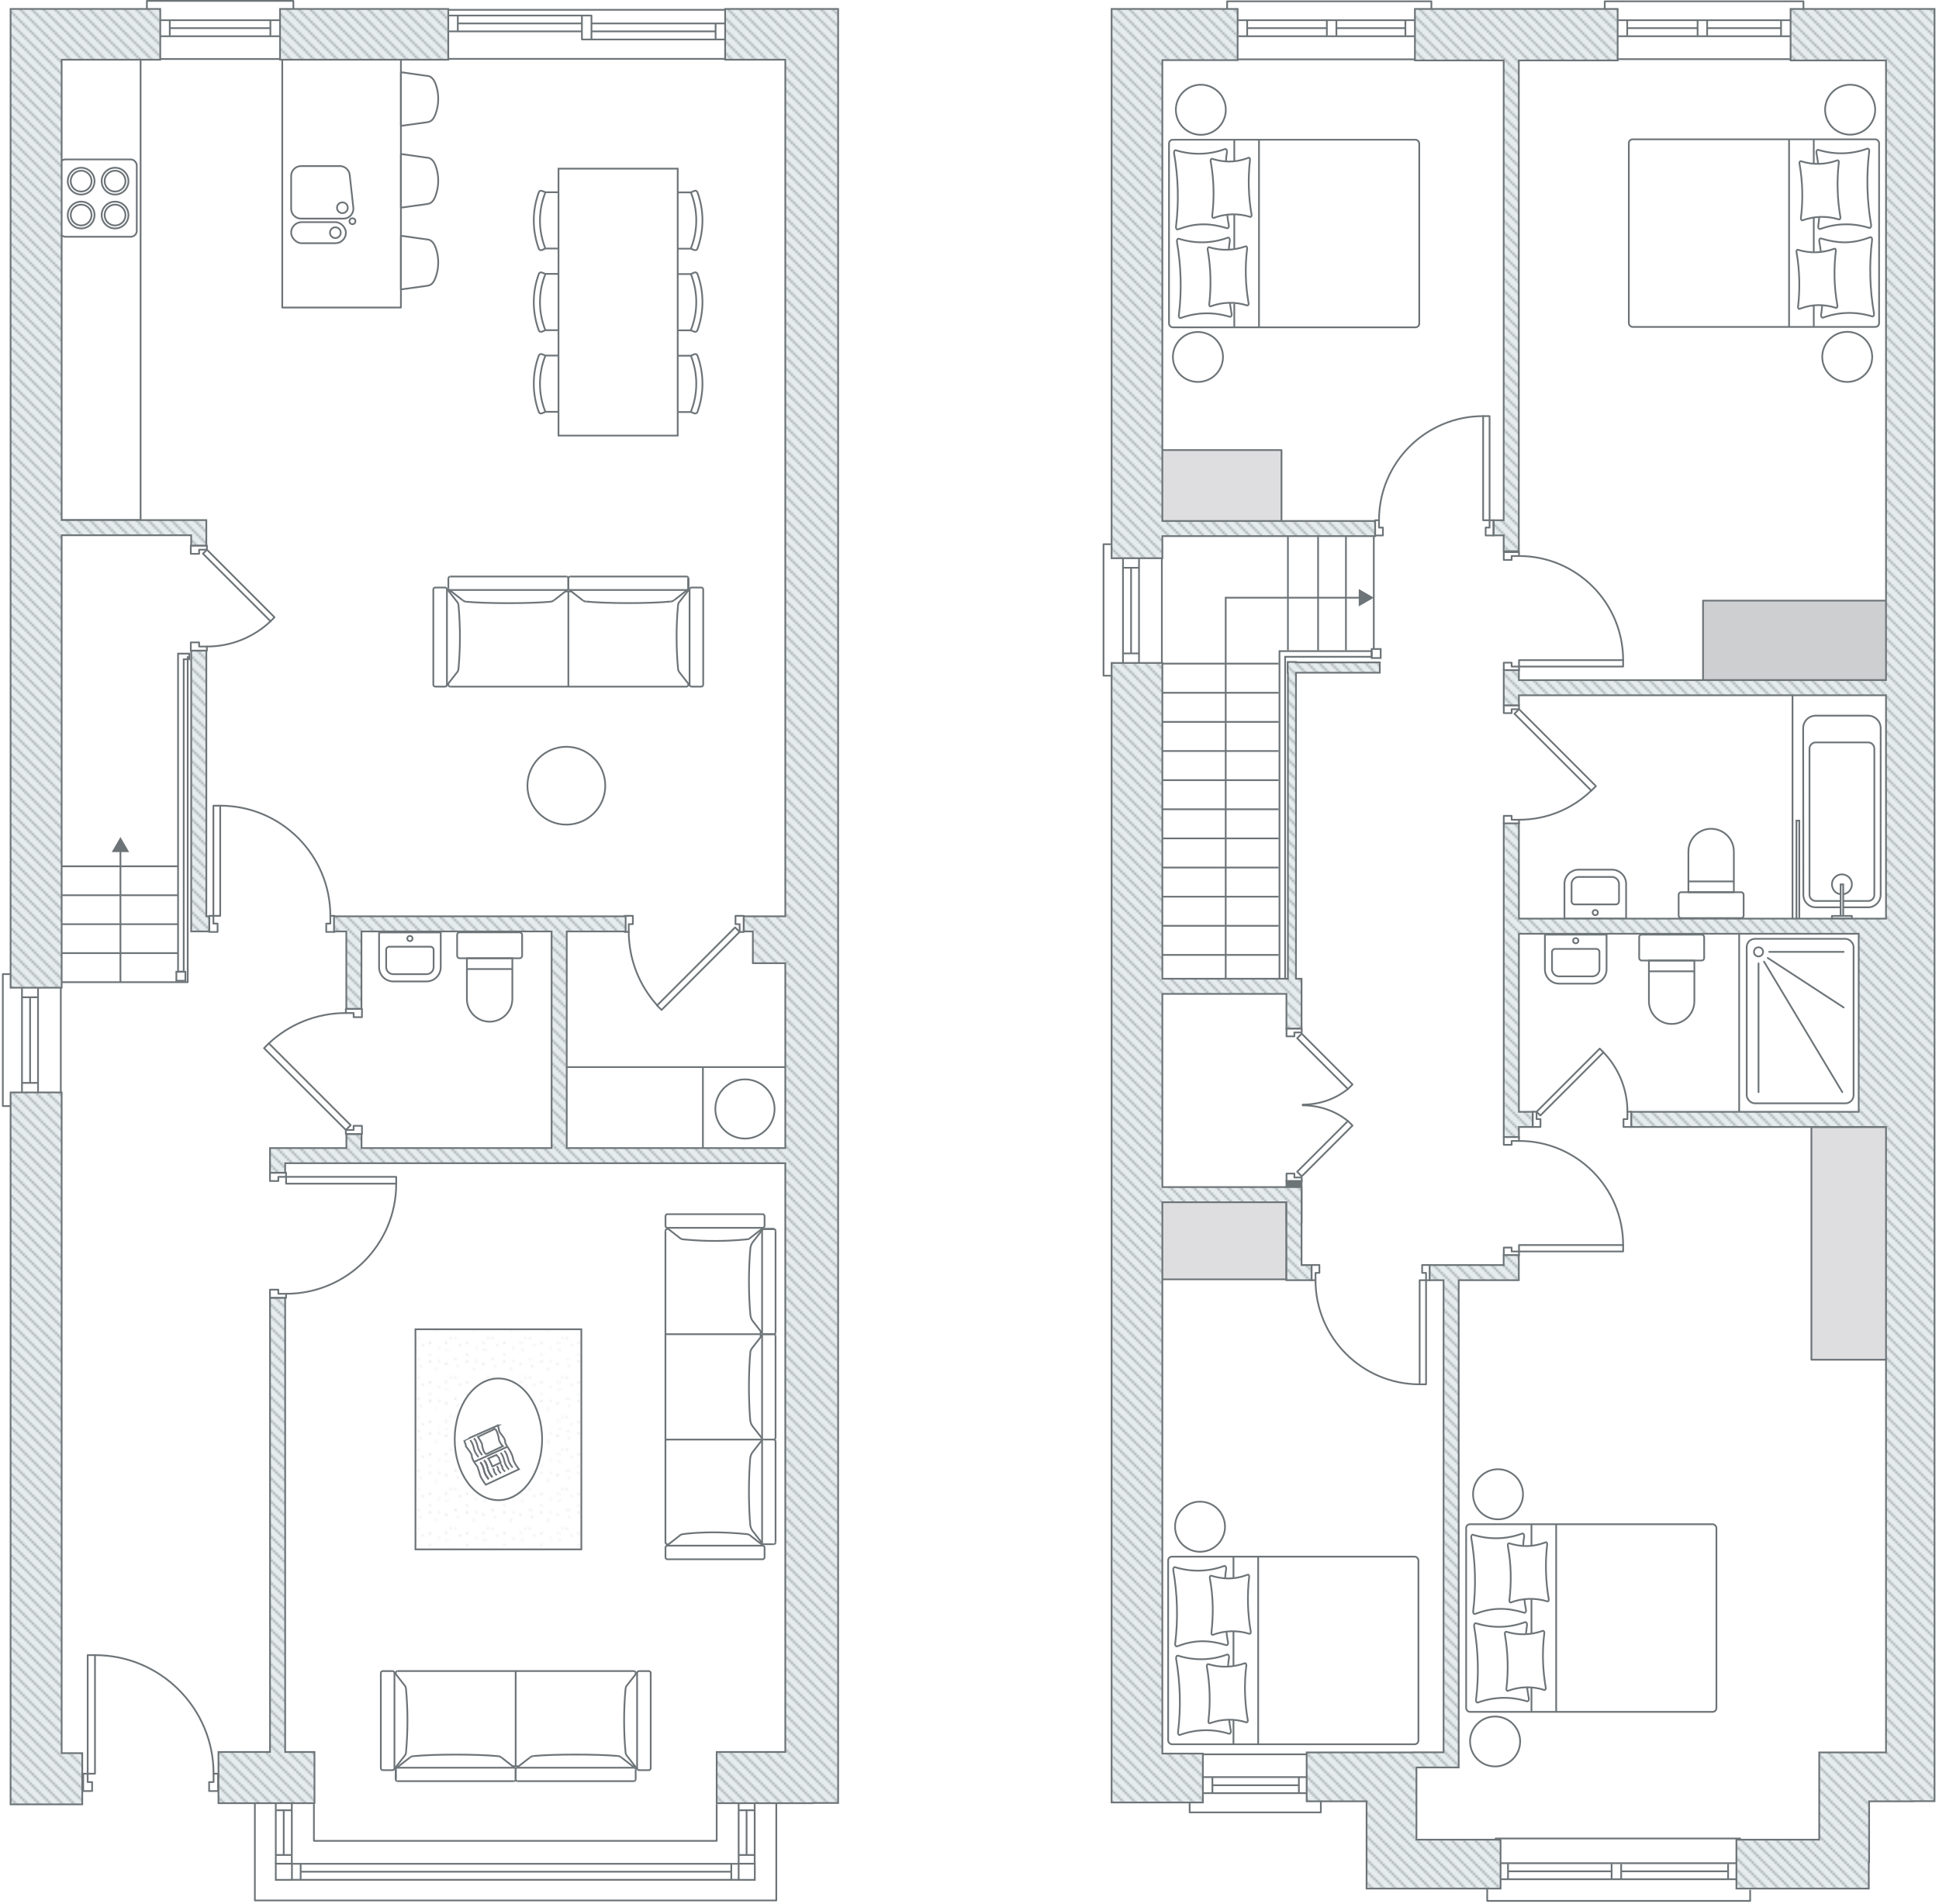 <?xml version="1.0" encoding="UTF-8"?>
<svg xmlns="http://www.w3.org/2000/svg" xmlns:xlink="http://www.w3.org/1999/xlink" viewBox="0 0 835.35 820.25">
  <defs>
    <style>.cls-1,.cls-2,.cls-3,.cls-4,.cls-5,.cls-6,.cls-7{fill:none;}.cls-2{stroke-linejoin:bevel;stroke-width:.45px;}.cls-2,.cls-3,.cls-8,.cls-9,.cls-4,.cls-5,.cls-10,.cls-11,.cls-12,.cls-13,.cls-14,.cls-6,.cls-15,.cls-16,.cls-7,.cls-17,.cls-18{stroke:#6d7478;}.cls-3,.cls-8,.cls-9,.cls-4,.cls-5,.cls-10,.cls-11,.cls-12,.cls-13,.cls-14,.cls-6,.cls-15,.cls-16,.cls-7,.cls-17,.cls-18{stroke-width:.75px;}.cls-3,.cls-8,.cls-9,.cls-4,.cls-18{stroke-linejoin:round;}.cls-3,.cls-18{stroke-linecap:round;}.cls-19{fill:#e8eef0;}.cls-20,.cls-17{fill:#6d7478;}.cls-8{fill:#cecfd1;}.cls-9{fill:#dedee0;}.cls-5,.cls-10,.cls-11,.cls-12,.cls-13,.cls-14,.cls-6,.cls-15,.cls-16,.cls-7,.cls-17{stroke-miterlimit:10;}.cls-10{fill:url(#New_Pattern_Swatch_2-5);}.cls-11{fill:url(#New_Pattern_Swatch_2-6);}.cls-12{fill:url(#New_Pattern_Swatch_2-4);}.cls-13{fill:url(#New_Pattern_Swatch_2-3);}.cls-14{fill:url(#New_Pattern_Swatch_2-2);}.cls-6{fill-rule:evenodd;}.cls-15{fill:url(#New_Pattern_Swatch_2);}.cls-16{fill:url(#New_Pattern_Swatch_5);}.cls-7{stroke-dasharray:0 4;}.cls-18{fill:#fff;}</style>
    <pattern id="New_Pattern_Swatch_5" x="0" y="0" width="77.44" height="81.51" patternTransform="translate(-1380.28 1518.08)" patternUnits="userSpaceOnUse" viewBox="0 0 77.44 81.51">
      <rect class="cls-1" x="0" width="77.44" height="81.51"></rect>
      <line class="cls-2" x1="12.88" y1="81.17" x2="12.98" y2="81.35"></line>
      <line class="cls-2" x1="2.16" y1="79.3" x2="2.34" y2="79.49"></line>
      <line class="cls-2" x1="14.47" y1="75.95" x2="14.65" y2="76.13"></line>
      <line class="cls-2" x1=".2" y1="76.04" x2=".29" y2="76.23"></line>
      <line class="cls-2" x1="5.52" y1="78.93" x2="5.7" y2="78.65"></line>
      <line class="cls-2" x1="12.7" y1="78.18" x2="12.79" y2="77.9"></line>
      <line class="cls-2" x1="9.34" y1="80.89" x2="9.43" y2="80.98"></line>
      <line class="cls-2" x1="12.88" y1="64.2" x2="12.98" y2="64.38"></line>
      <line class="cls-2" x1="1.13" y1="71.19" x2="1.23" y2="71.38"></line>
      <line class="cls-2" x1="5.14" y1="66.34" x2="5.24" y2="66.53"></line>
      <line class="cls-2" x1="9.43" y1="69.04" x2="9.53" y2="69.23"></line>
      <line class="cls-2" x1="2.16" y1="62.24" x2="2.34" y2="62.42"></line>
      <line class="cls-2" x1="14.47" y1="58.97" x2="14.65" y2="59.16"></line>
      <line class="cls-2" x1=".2" y1="59.07" x2=".29" y2="59.25"></line>
      <line class="cls-2" x1=".67" y1="68.39" x2=".76" y2="68.11"></line>
      <line class="cls-2" x1="5.52" y1="61.96" x2="5.7" y2="61.68"></line>
      <line class="cls-2" x1="12.42" y1="70.35" x2="12.51" y2="70.63"></line>
      <line class="cls-2" x1="5.24" y1="69.6" x2="5.42" y2="69.32"></line>
      <line class="cls-2" x1="8.03" y1="73.06" x2="8.13" y2="72.87"></line>
      <line class="cls-2" x1="12.7" y1="61.21" x2="12.79" y2="60.93"></line>
      <line class="cls-2" x1="9.34" y1="63.82" x2="9.43" y2="64.01"></line>
      <line class="cls-2" x1="12.88" y1="47.22" x2="12.98" y2="47.41"></line>
      <line class="cls-2" x1="1.13" y1="54.12" x2="1.23" y2="54.31"></line>
      <line class="cls-2" x1="5.14" y1="49.37" x2="5.24" y2="49.55"></line>
      <line class="cls-2" x1="9.43" y1="51.98" x2="9.53" y2="52.16"></line>
      <line class="cls-2" x1="2.16" y1="45.26" x2="2.34" y2="45.45"></line>
      <line class="cls-2" x1="14.47" y1="42" x2="14.65" y2="42.18"></line>
      <line class="cls-2" x1=".2" y1="42.09" x2=".29" y2="42.28"></line>
      <line class="cls-2" x1=".67" y1="51.32" x2=".76" y2="51.14"></line>
      <line class="cls-2" x1="5.52" y1="44.98" x2="5.7" y2="44.7"></line>
      <line class="cls-2" x1="12.42" y1="53.38" x2="12.51" y2="53.66"></line>
      <line class="cls-2" x1="5.24" y1="52.63" x2="5.42" y2="52.35"></line>
      <line class="cls-2" x1="8.03" y1="56.08" x2="8.13" y2="55.8"></line>
      <line class="cls-2" x1="12.7" y1="44.24" x2="12.79" y2="43.96"></line>
      <line class="cls-2" x1="9.34" y1="46.85" x2="9.43" y2="47.03"></line>
      <line class="cls-2" x1="12.88" y1="30.25" x2="12.98" y2="30.43"></line>
      <line class="cls-2" x1="1.13" y1="37.15" x2="1.23" y2="37.34"></line>
      <line class="cls-2" x1="5.14" y1="32.39" x2="5.24" y2="32.58"></line>
      <line class="cls-2" x1="9.43" y1="35" x2="9.53" y2="35.19"></line>
      <line class="cls-2" x1="2.16" y1="28.29" x2="2.34" y2="28.48"></line>
      <line class="cls-2" x1="14.47" y1="25.03" x2="14.65" y2="25.21"></line>
      <line class="cls-2" x1=".2" y1="25.12" x2=".29" y2="25.3"></line>
      <line class="cls-2" x1=".67" y1="34.35" x2=".76" y2="34.07"></line>
      <line class="cls-2" x1="5.52" y1="27.92" x2="5.7" y2="27.64"></line>
      <line class="cls-2" x1="12.42" y1="36.4" x2="12.51" y2="36.68"></line>
      <line class="cls-2" x1="5.24" y1="35.66" x2="5.42" y2="35.38"></line>
      <line class="cls-2" x1="8.03" y1="39.11" x2="8.13" y2="38.83"></line>
      <line class="cls-2" x1="12.7" y1="27.26" x2="12.79" y2="26.98"></line>
      <line class="cls-2" x1="9.34" y1="29.87" x2="9.43" y2="30.06"></line>
      <line class="cls-2" x1="12.88" y1="13.18" x2="12.98" y2="13.37"></line>
      <line class="cls-2" x1="1.13" y1="20.18" x2="1.23" y2="20.36"></line>
      <line class="cls-2" x1="5.14" y1="15.33" x2="5.24" y2="15.51"></line>
      <line class="cls-2" x1="9.43" y1="18.03" x2="9.53" y2="18.22"></line>
      <line class="cls-2" x1="2.16" y1="11.32" x2="2.34" y2="11.5"></line>
      <line class="cls-2" x1="14.47" y1="8.05" x2="14.65" y2="8.24"></line>
      <line class="cls-2" x1=".2" y1="8.14" x2=".29" y2="8.33"></line>
      <line class="cls-2" x1=".67" y1="17.38" x2=".76" y2="17.1"></line>
      <line class="cls-2" x1="5.52" y1="10.94" x2="5.7" y2="10.66"></line>
      <line class="cls-2" x1="12.42" y1="19.43" x2="12.51" y2="19.71"></line>
      <line class="cls-2" x1="5.24" y1="18.59" x2="5.42" y2="18.4"></line>
      <line class="cls-2" x1="8.03" y1="22.13" x2="8.13" y2="21.85"></line>
      <line class="cls-2" x1="12.7" y1="10.29" x2="12.79" y2="10.01"></line>
      <line class="cls-2" x1="9.34" y1="12.9" x2="9.43" y2="13.09"></line>
      <line class="cls-2" x1="1.13" y1="3.2" x2="1.23" y2="3.39"></line>
      <line class="cls-2" x1="9.43" y1="1.06" x2="9.53" y2="1.24"></line>
      <line class="cls-2" x1=".67" y1=".4" x2=".76" y2=".12"></line>
      <line class="cls-2" x1="12.42" y1="2.36" x2="12.51" y2="2.64"></line>
      <line class="cls-2" x1="5.24" y1="1.62" x2="5.42" y2="1.34"></line>
      <line class="cls-2" x1="8.03" y1="5.16" x2="8.13" y2="4.88"></line>
      <line class="cls-2" x1="28.92" y1="81.17" x2="29.11" y2="81.35"></line>
      <line class="cls-2" x1="18.2" y1="79.3" x2="18.39" y2="79.49"></line>
      <line class="cls-2" x1="30.51" y1="75.95" x2="30.7" y2="76.13"></line>
      <line class="cls-2" x1="16.24" y1="76.04" x2="16.33" y2="76.23"></line>
      <line class="cls-2" x1="21.65" y1="78.93" x2="21.74" y2="78.65"></line>
      <line class="cls-2" x1="28.74" y1="78.18" x2="28.92" y2="77.9"></line>
      <line class="cls-2" x1="25.38" y1="80.89" x2="25.47" y2="80.98"></line>
      <line class="cls-2" x1="28.92" y1="64.2" x2="29.11" y2="64.38"></line>
      <line class="cls-2" x1="17.17" y1="71.19" x2="17.27" y2="71.38"></line>
      <line class="cls-2" x1="21.18" y1="66.34" x2="21.37" y2="66.53"></line>
      <line class="cls-2" x1="25.47" y1="69.04" x2="25.66" y2="69.23"></line>
      <line class="cls-2" x1="18.2" y1="62.24" x2="18.39" y2="62.42"></line>
      <line class="cls-2" x1="30.51" y1="58.97" x2="30.7" y2="59.16"></line>
      <line class="cls-2" x1="16.24" y1="59.07" x2="16.33" y2="59.25"></line>
      <line class="cls-2" x1="16.71" y1="68.39" x2="16.89" y2="68.11"></line>
      <line class="cls-2" x1="21.65" y1="61.96" x2="21.74" y2="61.68"></line>
      <line class="cls-2" x1="28.46" y1="70.35" x2="28.55" y2="70.63"></line>
      <line class="cls-2" x1="21.28" y1="69.6" x2="21.46" y2="69.32"></line>
      <line class="cls-2" x1="24.08" y1="73.06" x2="24.17" y2="72.87"></line>
      <line class="cls-2" x1="28.74" y1="61.21" x2="28.92" y2="60.93"></line>
      <line class="cls-2" x1="25.38" y1="63.82" x2="25.47" y2="64.01"></line>
      <line class="cls-2" x1="28.92" y1="47.22" x2="29.11" y2="47.41"></line>
      <line class="cls-2" x1="17.17" y1="54.12" x2="17.27" y2="54.31"></line>
      <line class="cls-2" x1="21.18" y1="49.37" x2="21.37" y2="49.55"></line>
      <line class="cls-2" x1="25.47" y1="51.98" x2="25.66" y2="52.16"></line>
      <line class="cls-2" x1="18.2" y1="45.26" x2="18.39" y2="45.45"></line>
      <line class="cls-2" x1="30.51" y1="42" x2="30.7" y2="42.18"></line>
      <line class="cls-2" x1="16.24" y1="42.09" x2="16.33" y2="42.28"></line>
      <line class="cls-2" x1="16.71" y1="51.32" x2="16.89" y2="51.14"></line>
      <line class="cls-2" x1="21.65" y1="44.98" x2="21.74" y2="44.7"></line>
      <line class="cls-2" x1="28.46" y1="53.38" x2="28.55" y2="53.66"></line>
      <line class="cls-2" x1="21.28" y1="52.63" x2="21.46" y2="52.35"></line>
      <line class="cls-2" x1="24.08" y1="56.08" x2="24.17" y2="55.8"></line>
      <line class="cls-2" x1="28.74" y1="44.24" x2="28.92" y2="43.96"></line>
      <line class="cls-2" x1="25.38" y1="46.85" x2="25.47" y2="47.03"></line>
      <line class="cls-2" x1="28.92" y1="30.25" x2="29.11" y2="30.43"></line>
      <line class="cls-2" x1="17.17" y1="37.15" x2="17.27" y2="37.34"></line>
      <line class="cls-2" x1="21.18" y1="32.39" x2="21.37" y2="32.58"></line>
      <line class="cls-2" x1="25.47" y1="35" x2="25.66" y2="35.19"></line>
      <line class="cls-2" x1="18.2" y1="28.29" x2="18.39" y2="28.48"></line>
      <line class="cls-2" x1="30.51" y1="25.03" x2="30.7" y2="25.21"></line>
      <line class="cls-2" x1="16.24" y1="25.12" x2="16.33" y2="25.3"></line>
      <line class="cls-2" x1="16.71" y1="34.35" x2="16.89" y2="34.07"></line>
      <line class="cls-2" x1="21.65" y1="27.92" x2="21.74" y2="27.64"></line>
      <line class="cls-2" x1="28.46" y1="36.4" x2="28.55" y2="36.68"></line>
      <line class="cls-2" x1="21.28" y1="35.66" x2="21.46" y2="35.38"></line>
      <line class="cls-2" x1="24.08" y1="39.11" x2="24.17" y2="38.83"></line>
      <line class="cls-2" x1="28.74" y1="27.26" x2="28.92" y2="26.98"></line>
      <line class="cls-2" x1="25.38" y1="29.87" x2="25.47" y2="30.06"></line>
      <line class="cls-2" x1="28.92" y1="13.18" x2="29.11" y2="13.37"></line>
      <line class="cls-2" x1="17.17" y1="20.18" x2="17.27" y2="20.36"></line>
      <line class="cls-2" x1="21.18" y1="15.33" x2="21.37" y2="15.51"></line>
      <line class="cls-2" x1="25.47" y1="18.03" x2="25.66" y2="18.22"></line>
      <line class="cls-2" x1="18.2" y1="11.32" x2="18.39" y2="11.5"></line>
      <line class="cls-2" x1="30.51" y1="8.05" x2="30.7" y2="8.24"></line>
      <line class="cls-2" x1="16.24" y1="8.14" x2="16.33" y2="8.33"></line>
      <line class="cls-2" x1="16.71" y1="17.38" x2="16.89" y2="17.1"></line>
      <line class="cls-2" x1="21.65" y1="10.94" x2="21.74" y2="10.66"></line>
      <line class="cls-2" x1="28.46" y1="19.43" x2="28.55" y2="19.71"></line>
      <line class="cls-2" x1="21.28" y1="18.59" x2="21.46" y2="18.4"></line>
      <line class="cls-2" x1="24.08" y1="22.13" x2="24.17" y2="21.85"></line>
      <line class="cls-2" x1="28.74" y1="10.29" x2="28.92" y2="10.01"></line>
      <line class="cls-2" x1="25.38" y1="12.9" x2="25.47" y2="13.09"></line>
      <line class="cls-2" x1="17.17" y1="3.2" x2="17.27" y2="3.39"></line>
      <line class="cls-2" x1="25.47" y1="1.06" x2="25.66" y2="1.24"></line>
      <line class="cls-2" x1="16.71" y1=".4" x2="16.89" y2=".12"></line>
      <line class="cls-2" x1="28.46" y1="2.36" x2="28.55" y2="2.64"></line>
      <line class="cls-2" x1="21.28" y1="1.62" x2="21.46" y2="1.34"></line>
      <line class="cls-2" x1="24.08" y1="5.16" x2="24.17" y2="4.88"></line>
      <line class="cls-2" x1="45.06" y1="81.17" x2="45.15" y2="81.35"></line>
      <line class="cls-2" x1="34.33" y1="79.3" x2="34.43" y2="79.49"></line>
      <line class="cls-2" x1="46.64" y1="75.95" x2="46.74" y2="76.13"></line>
      <line class="cls-2" x1="32.28" y1="76.04" x2="32.38" y2="76.23"></line>
      <line class="cls-2" x1="37.69" y1="78.93" x2="37.79" y2="78.65"></line>
      <line class="cls-2" x1="44.87" y1="78.18" x2="44.97" y2="77.9"></line>
      <line class="cls-2" x1="41.42" y1="80.89" x2="41.61" y2="80.98"></line>
      <line class="cls-2" x1="45.06" y1="64.2" x2="45.15" y2="64.38"></line>
      <line class="cls-2" x1="33.21" y1="71.19" x2="33.31" y2="71.38"></line>
      <line class="cls-2" x1="37.32" y1="66.34" x2="37.41" y2="66.53"></line>
      <line class="cls-2" x1="41.61" y1="69.04" x2="41.7" y2="69.23"></line>
      <line class="cls-2" x1="34.33" y1="62.24" x2="34.43" y2="62.42"></line>
      <line class="cls-2" x1="46.64" y1="58.97" x2="46.74" y2="59.16"></line>
      <line class="cls-2" x1="32.28" y1="59.07" x2="32.38" y2="59.25"></line>
      <line class="cls-2" x1="32.75" y1="68.39" x2="32.93" y2="68.11"></line>
      <line class="cls-2" x1="37.69" y1="61.96" x2="37.79" y2="61.68"></line>
      <line class="cls-2" x1="44.59" y1="70.35" x2="44.59" y2="70.63"></line>
      <line class="cls-2" x1="37.41" y1="69.6" x2="37.51" y2="69.32"></line>
      <line class="cls-2" x1="40.12" y1="73.06" x2="40.21" y2="72.87"></line>
      <line class="cls-2" x1="44.87" y1="61.21" x2="44.97" y2="60.93"></line>
      <line class="cls-2" x1="41.42" y1="63.82" x2="41.61" y2="64.01"></line>
      <line class="cls-2" x1="45.06" y1="47.22" x2="45.15" y2="47.41"></line>
      <line class="cls-2" x1="33.21" y1="54.12" x2="33.31" y2="54.31"></line>
      <line class="cls-2" x1="37.32" y1="49.37" x2="37.41" y2="49.55"></line>
      <line class="cls-2" x1="41.61" y1="51.98" x2="41.7" y2="52.16"></line>
      <line class="cls-2" x1="34.33" y1="45.26" x2="34.43" y2="45.45"></line>
      <line class="cls-2" x1="46.64" y1="42" x2="46.74" y2="42.18"></line>
      <line class="cls-2" x1="32.28" y1="42.09" x2="32.38" y2="42.28"></line>
      <line class="cls-2" x1="32.75" y1="51.32" x2="32.93" y2="51.14"></line>
      <line class="cls-2" x1="37.69" y1="44.98" x2="37.79" y2="44.7"></line>
      <line class="cls-2" x1="44.59" y1="53.38" x2="44.59" y2="53.66"></line>
      <line class="cls-2" x1="37.41" y1="52.63" x2="37.51" y2="52.35"></line>
      <line class="cls-2" x1="40.12" y1="56.08" x2="40.21" y2="55.8"></line>
      <line class="cls-2" x1="44.87" y1="44.24" x2="44.97" y2="43.96"></line>
      <line class="cls-2" x1="41.42" y1="46.85" x2="41.61" y2="47.03"></line>
      <line class="cls-2" x1="45.06" y1="30.25" x2="45.15" y2="30.43"></line>
      <line class="cls-2" x1="33.21" y1="37.15" x2="33.31" y2="37.34"></line>
      <line class="cls-2" x1="37.32" y1="32.39" x2="37.41" y2="32.58"></line>
      <line class="cls-2" x1="41.61" y1="35" x2="41.7" y2="35.19"></line>
      <line class="cls-2" x1="34.33" y1="28.29" x2="34.43" y2="28.48"></line>
      <line class="cls-2" x1="46.64" y1="25.03" x2="46.74" y2="25.21"></line>
      <line class="cls-2" x1="32.28" y1="25.12" x2="32.38" y2="25.3"></line>
      <line class="cls-2" x1="32.75" y1="34.35" x2="32.93" y2="34.07"></line>
      <line class="cls-2" x1="37.69" y1="27.92" x2="37.79" y2="27.64"></line>
      <line class="cls-2" x1="44.59" y1="36.4" x2="44.59" y2="36.68"></line>
      <line class="cls-2" x1="37.41" y1="35.66" x2="37.51" y2="35.38"></line>
      <line class="cls-2" x1="40.12" y1="39.11" x2="40.21" y2="38.83"></line>
      <line class="cls-2" x1="44.87" y1="27.26" x2="44.97" y2="26.98"></line>
      <line class="cls-2" x1="41.42" y1="29.87" x2="41.61" y2="30.06"></line>
      <line class="cls-2" x1="45.06" y1="13.18" x2="45.15" y2="13.37"></line>
      <line class="cls-2" x1="33.21" y1="20.18" x2="33.31" y2="20.36"></line>
      <line class="cls-2" x1="37.32" y1="15.33" x2="37.41" y2="15.51"></line>
      <line class="cls-2" x1="41.61" y1="18.03" x2="41.7" y2="18.22"></line>
      <line class="cls-2" x1="34.33" y1="11.32" x2="34.43" y2="11.5"></line>
      <line class="cls-2" x1="46.64" y1="8.05" x2="46.74" y2="8.24"></line>
      <line class="cls-2" x1="32.28" y1="8.14" x2="32.38" y2="8.33"></line>
      <line class="cls-2" x1="32.75" y1="17.38" x2="32.93" y2="17.1"></line>
      <line class="cls-2" x1="37.69" y1="10.94" x2="37.79" y2="10.66"></line>
      <line class="cls-2" x1="44.59" y1="19.43" x2="44.59" y2="19.71"></line>
      <line class="cls-2" x1="37.41" y1="18.59" x2="37.51" y2="18.4"></line>
      <line class="cls-2" x1="40.12" y1="22.13" x2="40.21" y2="21.85"></line>
      <line class="cls-2" x1="44.87" y1="10.29" x2="44.97" y2="10.01"></line>
      <line class="cls-2" x1="41.42" y1="12.9" x2="41.61" y2="13.09"></line>
      <line class="cls-2" x1="33.21" y1="3.2" x2="33.31" y2="3.39"></line>
      <line class="cls-2" x1="41.61" y1="1.06" x2="41.7" y2="1.24"></line>
      <line class="cls-2" x1="32.75" y1=".4" x2="32.93" y2=".12"></line>
      <line class="cls-2" x1="44.59" y1="2.36" x2="44.59" y2="2.64"></line>
      <line class="cls-2" x1="37.41" y1="1.62" x2="37.51" y2="1.34"></line>
      <line class="cls-2" x1="40.12" y1="5.16" x2="40.21" y2="4.88"></line>
      <line class="cls-2" x1="61.1" y1="81.17" x2="61.19" y2="81.35"></line>
      <line class="cls-2" x1="50.37" y1="79.3" x2="50.47" y2="79.49"></line>
      <line class="cls-2" x1="62.69" y1="75.95" x2="62.78" y2="76.13"></line>
      <line class="cls-2" x1="48.32" y1="76.04" x2="48.42" y2="76.23"></line>
      <line class="cls-2" x1="53.73" y1="78.93" x2="53.83" y2="78.65"></line>
      <line class="cls-2" x1="60.91" y1="78.18" x2="61.01" y2="77.9"></line>
      <line class="cls-2" x1="57.56" y1="80.89" x2="57.65" y2="80.98"></line>
      <line class="cls-2" x1="61.1" y1="64.2" x2="61.19" y2="64.38"></line>
      <line class="cls-2" x1="49.26" y1="71.19" x2="49.44" y2="71.38"></line>
      <line class="cls-2" x1="53.36" y1="66.34" x2="53.45" y2="66.53"></line>
      <line class="cls-2" x1="57.65" y1="69.04" x2="57.74" y2="69.23"></line>
      <line class="cls-2" x1="50.37" y1="62.24" x2="50.47" y2="62.42"></line>
      <line class="cls-2" x1="62.69" y1="58.97" x2="62.78" y2="59.16"></line>
      <line class="cls-2" x1="48.32" y1="59.07" x2="48.42" y2="59.25"></line>
      <line class="cls-2" x1="48.88" y1="68.39" x2="48.98" y2="68.11"></line>
      <line class="cls-2" x1="53.73" y1="61.96" x2="53.83" y2="61.68"></line>
      <line class="cls-2" x1="60.63" y1="70.35" x2="60.63" y2="70.63"></line>
      <line class="cls-2" x1="53.45" y1="69.6" x2="53.55" y2="69.32"></line>
      <line class="cls-2" x1="56.16" y1="73.06" x2="56.34" y2="72.87"></line>
      <line class="cls-2" x1="60.91" y1="61.21" x2="61.01" y2="60.93"></line>
      <line class="cls-2" x1="57.56" y1="63.82" x2="57.65" y2="64.01"></line>
      <line class="cls-2" x1="61.1" y1="47.22" x2="61.19" y2="47.41"></line>
      <line class="cls-2" x1="49.26" y1="54.12" x2="49.44" y2="54.31"></line>
      <line class="cls-2" x1="53.36" y1="49.37" x2="53.45" y2="49.55"></line>
      <line class="cls-2" x1="57.65" y1="51.98" x2="57.74" y2="52.16"></line>
      <line class="cls-2" x1="50.37" y1="45.26" x2="50.47" y2="45.45"></line>
      <line class="cls-2" x1="62.69" y1="42" x2="62.78" y2="42.18"></line>
      <line class="cls-2" x1="48.32" y1="42.09" x2="48.42" y2="42.28"></line>
      <line class="cls-2" x1="48.88" y1="51.32" x2="48.98" y2="51.14"></line>
      <line class="cls-2" x1="53.73" y1="44.98" x2="53.83" y2="44.7"></line>
      <line class="cls-2" x1="60.63" y1="53.38" x2="60.63" y2="53.66"></line>
      <line class="cls-2" x1="53.45" y1="52.63" x2="53.55" y2="52.35"></line>
      <line class="cls-2" x1="56.16" y1="56.08" x2="56.34" y2="55.8"></line>
      <line class="cls-2" x1="60.91" y1="44.24" x2="61.01" y2="43.96"></line>
      <line class="cls-2" x1="57.56" y1="46.85" x2="57.65" y2="47.03"></line>
      <line class="cls-2" x1="61.1" y1="30.25" x2="61.19" y2="30.43"></line>
      <line class="cls-2" x1="49.26" y1="37.15" x2="49.44" y2="37.34"></line>
      <line class="cls-2" x1="53.36" y1="32.39" x2="53.45" y2="32.58"></line>
      <line class="cls-2" x1="57.65" y1="35" x2="57.74" y2="35.19"></line>
      <line class="cls-2" x1="50.37" y1="28.29" x2="50.47" y2="28.48"></line>
      <line class="cls-2" x1="62.69" y1="25.03" x2="62.78" y2="25.21"></line>
      <line class="cls-2" x1="48.32" y1="25.12" x2="48.42" y2="25.3"></line>
      <line class="cls-2" x1="48.88" y1="34.35" x2="48.98" y2="34.07"></line>
      <line class="cls-2" x1="53.73" y1="27.92" x2="53.83" y2="27.64"></line>
      <line class="cls-2" x1="60.63" y1="36.4" x2="60.63" y2="36.68"></line>
      <line class="cls-2" x1="53.45" y1="35.66" x2="53.55" y2="35.38"></line>
      <line class="cls-2" x1="56.16" y1="39.11" x2="56.34" y2="38.83"></line>
      <line class="cls-2" x1="60.91" y1="27.26" x2="61.01" y2="26.98"></line>
      <line class="cls-2" x1="57.56" y1="29.87" x2="57.65" y2="30.06"></line>
      <line class="cls-2" x1="61.1" y1="13.18" x2="61.19" y2="13.37"></line>
      <line class="cls-2" x1="49.26" y1="20.18" x2="49.44" y2="20.36"></line>
      <line class="cls-2" x1="53.36" y1="15.33" x2="53.45" y2="15.51"></line>
      <line class="cls-2" x1="57.65" y1="18.03" x2="57.74" y2="18.22"></line>
      <line class="cls-2" x1="50.37" y1="11.32" x2="50.47" y2="11.5"></line>
      <line class="cls-2" x1="62.69" y1="8.05" x2="62.78" y2="8.24"></line>
      <line class="cls-2" x1="48.32" y1="8.14" x2="48.42" y2="8.33"></line>
      <line class="cls-2" x1="48.88" y1="17.38" x2="48.98" y2="17.1"></line>
      <line class="cls-2" x1="53.73" y1="10.94" x2="53.83" y2="10.66"></line>
      <line class="cls-2" x1="60.63" y1="19.43" x2="60.63" y2="19.71"></line>
      <line class="cls-2" x1="53.45" y1="18.59" x2="53.55" y2="18.4"></line>
      <line class="cls-2" x1="56.16" y1="22.13" x2="56.34" y2="21.85"></line>
      <line class="cls-2" x1="60.91" y1="10.29" x2="61.01" y2="10.01"></line>
      <line class="cls-2" x1="57.56" y1="12.9" x2="57.65" y2="13.09"></line>
      <line class="cls-2" x1="49.26" y1="3.2" x2="49.44" y2="3.39"></line>
      <line class="cls-2" x1="57.65" y1="1.06" x2="57.74" y2="1.24"></line>
      <line class="cls-2" x1="48.88" y1=".4" x2="48.98" y2=".12"></line>
      <line class="cls-2" x1="60.63" y1="2.36" x2="60.63" y2="2.64"></line>
      <line class="cls-2" x1="53.45" y1="1.62" x2="53.55" y2="1.34"></line>
      <line class="cls-2" x1="56.16" y1="5.16" x2="56.34" y2="4.88"></line>
      <line class="cls-2" x1="77.14" y1="81.17" x2="77.24" y2="81.35"></line>
      <line class="cls-2" x1="66.42" y1="79.3" x2="66.51" y2="79.49"></line>
      <line class="cls-2" x1="64.36" y1="76.04" x2="64.55" y2="76.23"></line>
      <line class="cls-2" x1="69.77" y1="78.93" x2="69.96" y2="78.65"></line>
      <line class="cls-2" x1="76.95" y1="78.18" x2="77.05" y2="77.9"></line>
      <line class="cls-2" x1="73.6" y1="80.89" x2="73.69" y2="80.98"></line>
      <line class="cls-2" x1="77.14" y1="64.2" x2="77.24" y2="64.38"></line>
      <line class="cls-2" x1="65.39" y1="71.19" x2="65.48" y2="71.38"></line>
      <line class="cls-2" x1="69.4" y1="66.34" x2="69.49" y2="66.53"></line>
      <line class="cls-2" x1="73.69" y1="69.04" x2="73.78" y2="69.23"></line>
      <line class="cls-2" x1="66.42" y1="62.24" x2="66.51" y2="62.42"></line>
      <line class="cls-2" x1="64.36" y1="59.07" x2="64.55" y2="59.25"></line>
      <line class="cls-2" x1="64.92" y1="68.39" x2="65.02" y2="68.11"></line>
      <line class="cls-2" x1="69.77" y1="61.96" x2="69.96" y2="61.68"></line>
      <line class="cls-2" x1="76.67" y1="70.35" x2="76.67" y2="70.63"></line>
      <line class="cls-2" x1="69.49" y1="69.6" x2="69.59" y2="69.32"></line>
      <line class="cls-2" x1="72.2" y1="73.06" x2="72.38" y2="72.87"></line>
      <line class="cls-2" x1="76.95" y1="61.21" x2="77.05" y2="60.93"></line>
      <line class="cls-2" x1="73.6" y1="63.82" x2="73.69" y2="64.01"></line>
      <line class="cls-2" x1="77.14" y1="47.22" x2="77.24" y2="47.41"></line>
      <line class="cls-2" x1="65.39" y1="54.12" x2="65.48" y2="54.31"></line>
      <line class="cls-2" x1="69.4" y1="49.37" x2="69.49" y2="49.55"></line>
      <line class="cls-2" x1="73.69" y1="51.98" x2="73.78" y2="52.16"></line>
      <line class="cls-2" x1="66.42" y1="45.26" x2="66.51" y2="45.45"></line>
      <line class="cls-2" x1="64.36" y1="42.09" x2="64.55" y2="42.28"></line>
      <line class="cls-2" x1="64.92" y1="51.32" x2="65.02" y2="51.14"></line>
      <line class="cls-2" x1="69.77" y1="44.98" x2="69.96" y2="44.7"></line>
      <line class="cls-2" x1="76.67" y1="53.38" x2="76.67" y2="53.66"></line>
      <line class="cls-2" x1="69.49" y1="52.63" x2="69.59" y2="52.35"></line>
      <line class="cls-2" x1="72.2" y1="56.08" x2="72.38" y2="55.8"></line>
      <line class="cls-2" x1="76.95" y1="44.24" x2="77.05" y2="43.96"></line>
      <line class="cls-2" x1="73.6" y1="46.85" x2="73.69" y2="47.03"></line>
      <line class="cls-2" x1="77.14" y1="30.25" x2="77.24" y2="30.43"></line>
      <line class="cls-2" x1="65.39" y1="37.15" x2="65.48" y2="37.34"></line>
      <line class="cls-2" x1="69.4" y1="32.39" x2="69.49" y2="32.58"></line>
      <line class="cls-2" x1="73.69" y1="35" x2="73.78" y2="35.19"></line>
      <line class="cls-2" x1="66.42" y1="28.29" x2="66.51" y2="28.48"></line>
      <line class="cls-2" x1="64.36" y1="25.12" x2="64.55" y2="25.3"></line>
      <line class="cls-2" x1="64.92" y1="34.35" x2="65.02" y2="34.07"></line>
      <line class="cls-2" x1="69.77" y1="27.92" x2="69.96" y2="27.64"></line>
      <line class="cls-2" x1="76.67" y1="36.4" x2="76.67" y2="36.68"></line>
      <line class="cls-2" x1="69.49" y1="35.66" x2="69.59" y2="35.38"></line>
      <line class="cls-2" x1="72.2" y1="39.11" x2="72.38" y2="38.83"></line>
      <line class="cls-2" x1="76.95" y1="27.26" x2="77.05" y2="26.98"></line>
      <line class="cls-2" x1="73.6" y1="29.87" x2="73.69" y2="30.06"></line>
      <line class="cls-2" x1="77.14" y1="13.18" x2="77.24" y2="13.37"></line>
      <line class="cls-2" x1="65.39" y1="20.18" x2="65.48" y2="20.36"></line>
      <line class="cls-2" x1="69.4" y1="15.33" x2="69.49" y2="15.51"></line>
      <line class="cls-2" x1="73.69" y1="18.03" x2="73.78" y2="18.22"></line>
      <line class="cls-2" x1="66.42" y1="11.32" x2="66.51" y2="11.5"></line>
      <line class="cls-2" x1="64.36" y1="8.14" x2="64.55" y2="8.33"></line>
      <line class="cls-2" x1="64.92" y1="17.38" x2="65.02" y2="17.1"></line>
      <line class="cls-2" x1="69.77" y1="10.94" x2="69.96" y2="10.66"></line>
      <line class="cls-2" x1="76.67" y1="19.43" x2="76.67" y2="19.71"></line>
      <line class="cls-2" x1="69.49" y1="18.59" x2="69.59" y2="18.4"></line>
      <line class="cls-2" x1="72.2" y1="22.13" x2="72.38" y2="21.85"></line>
      <line class="cls-2" x1="76.95" y1="10.29" x2="77.05" y2="10.01"></line>
      <line class="cls-2" x1="73.6" y1="12.9" x2="73.69" y2="13.09"></line>
      <line class="cls-2" x1="65.39" y1="3.2" x2="65.48" y2="3.39"></line>
      <line class="cls-2" x1="73.69" y1="1.06" x2="73.78" y2="1.24"></line>
      <line class="cls-2" x1="64.92" y1=".4" x2="65.02" y2=".12"></line>
      <line class="cls-2" x1="76.67" y1="2.36" x2="76.67" y2="2.64"></line>
      <line class="cls-2" x1="69.49" y1="1.62" x2="69.59" y2="1.34"></line>
      <line class="cls-2" x1="72.2" y1="5.16" x2="72.38" y2="4.88"></line>
    </pattern>
    <pattern id="New_Pattern_Swatch_2" x="0" y="0" width="5" height="5" patternTransform="translate(-1287.37 1597.94)" patternUnits="userSpaceOnUse" viewBox="0 0 5 5">
      <rect class="cls-1" width="5" height="5"></rect>
      <rect class="cls-19" x="0" y="0" width="5" height="5"></rect>
      <polygon class="cls-20" points=".28 5 0 4.72 0 5 .28 5"></polygon>
      <polygon class="cls-20" points="5 4.72 .28 0 0 0 0 .28 4.72 5 5 5 5 4.72"></polygon>
      <polygon class="cls-20" points="4.72 0 5 .28 5 0 4.72 0"></polygon>
    </pattern>
    <pattern id="New_Pattern_Swatch_2-2" patternTransform="translate(-1409.44 1597.94)" xlink:href="#New_Pattern_Swatch_2"></pattern>
    <pattern id="New_Pattern_Swatch_2-3" patternTransform="translate(-1409.44 1597.94)" xlink:href="#New_Pattern_Swatch_2"></pattern>
    <pattern id="New_Pattern_Swatch_2-4" patternTransform="translate(-1409.44 1597.94)" xlink:href="#New_Pattern_Swatch_2"></pattern>
    <pattern id="New_Pattern_Swatch_2-5" patternTransform="translate(-1409.44 1597.94)" xlink:href="#New_Pattern_Swatch_2"></pattern>
    <pattern id="New_Pattern_Swatch_2-6" patternTransform="translate(-1409.44 1597.94)" xlink:href="#New_Pattern_Swatch_2"></pattern>
  </defs>
  <g id="Wardrobe">
    <rect class="cls-8" x="757.03" y="235.43" width="34.26" height="80.95" transform="translate(498.26 1050.06) rotate(-90)"></rect>
    <rect class="cls-9" x="498.41" y="193.9" width="53.68" height="34.26"></rect>
    <rect class="cls-9" x="780.39" y="485.54" width="34.26" height="100.27" transform="translate(1595.03 1071.36) rotate(-180)"></rect>
    <rect class="cls-9" x="509.52" y="506.49" width="35.73" height="53.68" transform="translate(-5.95 1060.71) rotate(-90)"></rect>
  </g>
  <g id="Furniture">
    <path class="cls-3" d="m320.94,465.03c-7.04,0-12.76,5.71-12.76,12.75,0,7.05,5.71,12.76,12.76,12.76,7.04,0,12.76-5.71,12.76-12.76,0-7.04-5.71-12.75-12.76-12.75Z"></path>
    <line class="cls-4" x1="302.82" y1="459.74" x2="302.82" y2="495.83"></line>
    <circle class="cls-3" cx="243.99" cy="338.51" r="16.77"></circle>
    <line class="cls-5" x1="273.86" y1="721.16" x2="273.86" y2="720.7"></line>
    <path class="cls-5" d="m273.03,719.95c.45,0,.83.38.83.75"></path>
    <line class="cls-5" x1="171.3" y1="719.95" x2="273.03" y2="719.95"></line>
    <path class="cls-5" d="m170.47,720.78c0-.45.38-.83.83-.83"></path>
    <line class="cls-5" x1="220.88" y1="760.99" x2="223.37" y2="760.99"></line>
    <line class="cls-5" x1="272.65" y1="760.99" x2="273.03" y2="760.99"></line>
    <path class="cls-5" d="m273.48,760.91c-.15.08-.3.08-.45.08"></path>
    <line class="cls-5" x1="171.29" y1="767.39" x2="221.33" y2="767.39"></line>
    <path class="cls-5" d="m171.29,767.39c-.45,0-.83-.3-.83-.75"></path>
    <line class="cls-5" x1="170.47" y1="762.42" x2="170.47" y2="766.64"></line>
    <path class="cls-5" d="m170.47,762.42c0-.23.15-.53.3-.68"></path>
    <line class="cls-5" x1="222.16" y1="762.35" x2="222.16" y2="766.64"></line>
    <path class="cls-5" d="m222.16,766.64c0,.45-.38.75-.83.75"></path>
    <path class="cls-5" d="m178.07,756.62c9.11-.9,27.37-.9,36.48,0"></path>
    <path class="cls-5" d="m176.64,757.15c.45-.3.9-.53,1.43-.53"></path>
    <path class="cls-5" d="m214.56,756.62c.53,0,.98.23,1.43.53"></path>
    <line class="cls-5" x1="170.77" y1="761.74" x2="176.64" y2="757.15"></line>
    <path class="cls-5" d="m221.86,761.74c.15.15.3.38.3.6"></path>
    <line class="cls-5" x1="221.86" y1="761.74" x2="215.99" y2="757.15"></line>
    <line class="cls-5" x1="222.99" y1="767.39" x2="273.03" y2="767.39"></line>
    <path class="cls-5" d="m222.99,767.39c-.45,0-.83-.38-.83-.83"></path>
    <line class="cls-5" x1="222.16" y1="762.35" x2="222.16" y2="766.56"></line>
    <path class="cls-5" d="m222.16,762.35c0-.23.08-.45.3-.6"></path>
    <line class="cls-5" x1="273.86" y1="762.35" x2="273.86" y2="766.56"></line>
    <path class="cls-5" d="m273.86,766.56c0,.45-.38.83-.83.83"></path>
    <path class="cls-5" d="m229.77,756.55c9.11-.83,27.37-.83,36.48,0"></path>
    <path class="cls-5" d="m228.34,757.15c.45-.3.9-.53,1.43-.6"></path>
    <path class="cls-5" d="m266.25,756.55c.53.08.98.3,1.43.6"></path>
    <line class="cls-5" x1="222.46" y1="761.74" x2="228.34" y2="757.15"></line>
    <path class="cls-5" d="m273.56,761.74c.15.15.3.38.3.6"></path>
    <line class="cls-5" x1="273.56" y1="761.74" x2="267.68" y2="757.15"></line>
    <line class="cls-5" x1="170.47" y1="762.35" x2="170.47" y2="766.64"></line>
    <path class="cls-5" d="m170.17,761.74c.15.15.3.38.3.6"></path>
    <line class="cls-5" x1="170.47" y1="762.42" x2="170.47" y2="766.64"></line>
    <path class="cls-5" d="m164.07,720.78v41.04s0,0,0,0c0,.45.38.83.83.83h0s4.22,0,4.22,0h0c.3,0,.45-.15.6-.3l4.59-5.87h0c.38-.45.53-.9.6-1.43h0c.83-9.11.83-18.37,0-27.49h0c-.08-.53-.23-1.05-.6-1.43h0s-4.59-5.87-4.59-5.87c-.15-.23-.38-.3-.6-.3h-4.22s0,0,0,0c-.45,0-.83.38-.83.83Z"></path>
    <line class="cls-5" x1="170.47" y1="720.78" x2="170.47" y2="721.23"></line>
    <line class="cls-5" x1="169.94" y1="720.56" x2="169.94" y2="762.04"></line>
    <line class="cls-5" x1="221.51" y1="761.59" x2="170.7" y2="761.59"></line>
    <line class="cls-5" x1="273.2" y1="761.59" x2="222.59" y2="761.59"></line>
    <line class="cls-5" x1="222.16" y1="760.99" x2="222.16" y2="719.95"></line>
    <path class="cls-5" d="m280.34,720.78v41.04s0,0,0,0c0,.45-.38.83-.83.83h0s-4.22,0-4.22,0h0c-.3,0-.45-.15-.6-.3l-4.59-5.87h0c-.38-.45-.53-.9-.6-1.43h0c-.83-9.11-.83-18.37,0-27.49h0c.08-.53.23-1.05.6-1.43h0s4.59-5.87,4.59-5.87c.15-.23.38-.3.6-.3h4.22s0,0,0,0c.45,0,.83.38.83.83Z"></path>
    <line class="cls-5" x1="274.47" y1="720.56" x2="274.47" y2="762.04"></line>
    <line class="cls-5" x1="193.16" y1="294.63" x2="193.16" y2="295.08"></line>
    <path class="cls-5" d="m193.99,295.83c-.45,0-.83-.38-.83-.75"></path>
    <line class="cls-5" x1="295.72" y1="295.83" x2="193.99" y2="295.83"></line>
    <path class="cls-5" d="m296.55,295c0,.45-.38.83-.83.83"></path>
    <line class="cls-5" x1="246.14" y1="254.79" x2="243.65" y2="254.79"></line>
    <line class="cls-5" x1="194.37" y1="254.79" x2="193.99" y2="254.79"></line>
    <path class="cls-5" d="m193.54,254.87c.15-.08.3-.08.45-.08"></path>
    <line class="cls-5" x1="295.73" y1="248.39" x2="245.69" y2="248.39"></line>
    <path class="cls-5" d="m295.73,248.39c.45,0,.83.3.83.75"></path>
    <line class="cls-5" x1="296.55" y1="253.36" x2="296.55" y2="249.15"></line>
    <path class="cls-5" d="m296.55,253.36c0,.23-.15.53-.3.68"></path>
    <line class="cls-5" x1="244.86" y1="253.44" x2="244.86" y2="249.14"></line>
    <path class="cls-5" d="m244.86,249.14c0-.45.38-.75.83-.75"></path>
    <path class="cls-5" d="m288.95,259.16c-9.11.9-27.37.9-36.48,0"></path>
    <path class="cls-5" d="m290.38,258.63c-.45.3-.9.53-1.43.53"></path>
    <path class="cls-5" d="m252.46,259.16c-.53,0-.98-.23-1.43-.53"></path>
    <line class="cls-5" x1="296.25" y1="254.04" x2="290.38" y2="258.63"></line>
    <path class="cls-5" d="m245.16,254.04c-.15-.15-.3-.38-.3-.6"></path>
    <line class="cls-5" x1="245.16" y1="254.04" x2="251.03" y2="258.63"></line>
    <line class="cls-5" x1="244.03" y1="248.39" x2="193.99" y2="248.39"></line>
    <path class="cls-5" d="m244.03,248.39c.45,0,.83.38.83.83"></path>
    <line class="cls-5" x1="244.86" y1="253.44" x2="244.86" y2="249.22"></line>
    <path class="cls-5" d="m244.86,253.44c0,.23-.08.45-.3.6"></path>
    <line class="cls-5" x1="193.16" y1="253.44" x2="193.16" y2="249.22"></line>
    <path class="cls-5" d="m193.16,249.22c0-.45.38-.83.83-.83"></path>
    <path class="cls-5" d="m237.25,259.24c-9.11.83-27.37.83-36.48,0"></path>
    <path class="cls-5" d="m238.68,258.63c-.45.3-.9.53-1.43.6"></path>
    <path class="cls-5" d="m200.77,259.24c-.53-.08-.98-.3-1.43-.6"></path>
    <line class="cls-5" x1="244.56" y1="254.04" x2="238.68" y2="258.63"></line>
    <path class="cls-5" d="m193.46,254.04c-.15-.15-.3-.38-.3-.6"></path>
    <line class="cls-5" x1="193.46" y1="254.04" x2="199.34" y2="258.63"></line>
    <line class="cls-5" x1="296.55" y1="253.44" x2="296.55" y2="249.14"></line>
    <path class="cls-5" d="m296.86,254.04c-.15-.15-.3-.38-.3-.6"></path>
    <line class="cls-5" x1="296.55" y1="253.36" x2="296.55" y2="249.15"></line>
    <path class="cls-5" d="m302.95,295v-41.04s0,0,0,0c0-.45-.38-.83-.83-.83h0s-4.22,0-4.22,0h0c-.3,0-.45.15-.6.3l-4.59,5.87h0c-.38.45-.53.9-.6,1.43h0c-.83,9.11-.83,18.37,0,27.49h0c.08.53.23,1.05.6,1.43h0s4.59,5.87,4.59,5.87c.15.23.38.3.6.3h4.22s0,0,0,0c.45,0,.83-.38.83-.83Z"></path>
    <line class="cls-5" x1="296.55" y1="295" x2="296.55" y2="294.55"></line>
    <line class="cls-5" x1="297.08" y1="295.23" x2="297.08" y2="253.75"></line>
    <line class="cls-5" x1="245.51" y1="254.19" x2="296.32" y2="254.19"></line>
    <line class="cls-5" x1="193.82" y1="254.19" x2="244.43" y2="254.19"></line>
    <line class="cls-5" x1="244.86" y1="254.79" x2="244.86" y2="295.83"></line>
    <path class="cls-5" d="m186.68,295v-41.04s0,0,0,0c0-.45.38-.83.83-.83h0s4.22,0,4.22,0h0c.3,0,.45.15.6.3l4.59,5.87h0c.38.45.53.9.6,1.43h0c.83,9.11.83,18.37,0,27.49h0c-.08.53-.23,1.05-.6,1.43h0s-4.59,5.87-4.59,5.87c-.15.23-.38.3-.6.3h-4.22s0,0,0,0c-.45,0-.83-.38-.83-.83Z"></path>
    <line class="cls-5" x1="192.55" y1="295.23" x2="192.55" y2="253.75"></line>
    <path class="cls-6" d="m645.33,633c-2.81,0-5.55,1.14-7.6,3.19-1.98,1.98-3.12,4.71-3.12,7.6,0,2.89,1.14,5.63,3.12,7.6,2.05,2.05,4.79,3.19,7.6,3.19,1.29,0,2.66-.23,4.03-.76,1.29-.53,2.59-1.37,3.65-2.43,1.06-1.06,1.82-2.28,2.36-3.65.53-1.29.76-2.66.76-3.95s-.23-2.66-.76-3.95c-.53-1.37-1.29-2.59-2.36-3.65-1.06-1.06-2.36-1.9-3.65-2.43-1.37-.53-2.74-.76-4.03-.76"></path>
    <path class="cls-6" d="m644.11,739.53c-2.89,0-5.63,1.14-7.6,3.12-2.05,2.05-3.19,4.79-3.19,7.6,0,2.89,1.14,5.63,3.19,7.68,1.98,1.98,4.71,3.12,7.6,3.12,1.29,0,2.58-.23,3.95-.76,1.37-.53,2.58-1.29,3.65-2.36s1.9-2.36,2.43-3.65c.53-1.37.76-2.74.76-4.03,0-1.22-.23-2.58-.76-3.95-.53-1.29-1.37-2.58-2.43-3.65-1.06-1.06-2.28-1.82-3.65-2.36-1.37-.53-2.66-.76-3.95-.76"></path>
    <rect class="cls-5" x="631.64" y="656.7" width="107.82" height="80.83" rx="1.63" ry="1.63"></rect>
    <path class="cls-5" d="m656.74,689.02c.15,1.52.38,3.04.68,4.56.15.75-.3,1.45-.84,1.22-7-2.13-13.12-2.33-20.04.18l-1.03.35c-.46.23-.99-.46-.84-1.22,1.29-10.42.99-21.21-.84-31.63h0c-.08-.76.3-1.45.84-1.22,7,2.13,14.22,1.98,21.06-.53h0c.53-.23.99.46.91,1.22-.23,1.29-.38,2.66-.46,4.03"></path>
    <path class="cls-5" d="m666.62,689.93c-5.25-1.6-10.57-1.44-15.74.46-.38.15-.69-.38-.61-.91.91-7.83.78-15.29-.58-22.97l-.1-.6c-.08-.61.23-1.14.61-.99,5.25,1.6,10.06,1.63,15.23-.27l.51-.18c.38-.15.68.38.61.91-.91,7.83-.68,15.89.68,23.65.08.53-.23,1.06-.61.91Z"></path>
    <path class="cls-5" d="m657.88,726.96c.23,1.6.46,3.19.76,4.79h0c.15.68-.3,1.37-.84,1.22-7-2.13-14.14-1.98-21.06.53h0c-.46.23-.99-.46-.84-1.22,1.29-10.42.99-21.21-.84-31.63h0c-.08-.76.3-1.44.84-1.29,7,2.2,14.22,2.05,21.06-.46.53-.23.99.46.91,1.22-.23,1.29-.3,2.66-.46,3.95"></path>
    <path class="cls-5" d="m649.59,728.48c5.17-1.9,10.57-2.05,15.74-.38.38.08.76-.46.61-.99h0c-1.37-7.76-1.6-15.82-.61-23.57,0-.61-.3-1.06-.68-.91-5.17,1.82-10.49,1.98-15.74.38-.38-.08-.68.46-.61.99,1.37,7.76,1.6,15.82.68,23.57-.08.61.3,1.06.61.91h0Z"></path>
    <line class="cls-5" x1="659.78" y1="737.43" x2="659.78" y2="727.24"></line>
    <line class="cls-5" x1="659.78" y1="704.05" x2="659.78" y2="689.07"></line>
    <line class="cls-5" x1="659.78" y1="666.11" x2="659.78" y2="656.6"></line>
    <line class="cls-5" x1="670.42" y1="737.53" x2="670.42" y2="656.7"></line>
    <path class="cls-6" d="m516.95,646.97c-2.81,0-5.55,1.14-7.6,3.19-1.98,1.98-3.12,4.71-3.12,7.6,0,2.89,1.14,5.63,3.12,7.6,2.05,2.05,4.79,3.19,7.6,3.19,1.29,0,2.66-.23,4.03-.76,1.29-.53,2.59-1.37,3.65-2.43,1.06-1.06,1.82-2.28,2.36-3.65.53-1.29.76-2.66.76-3.95,0-1.29-.23-2.66-.76-3.95-.53-1.37-1.29-2.59-2.36-3.65-1.06-1.06-2.36-1.9-3.65-2.43-1.37-.53-2.74-.76-4.03-.76"></path>
    <rect class="cls-5" x="503.26" y="670.66" width="107.82" height="80.83" rx="1.63" ry="1.63"></rect>
    <path class="cls-5" d="m528.36,702.98c.15,1.52.38,3.04.68,4.56.15.75-.3,1.45-.84,1.22-7-2.13-13.12-2.33-20.04.18l-1.03.35c-.46.23-.99-.46-.84-1.22,1.29-10.42.99-21.21-.84-31.63h0c-.08-.76.3-1.45.84-1.22,7,2.13,14.22,1.98,21.06-.53h0c.53-.23.99.46.91,1.22-.23,1.29-.38,2.66-.46,4.03"></path>
    <path class="cls-5" d="m538.24,703.89c-5.25-1.6-10.57-1.44-15.74.46-.38.15-.69-.38-.61-.91.91-7.83.78-15.29-.58-22.97l-.1-.6c-.08-.61.23-1.14.61-.99,5.25,1.6,10.06,1.63,15.23-.27l.51-.18c.38-.15.68.38.61.91-.91,7.83-.68,15.89.68,23.65.08.53-.23,1.06-.61.91Z"></path>
    <path class="cls-5" d="m529.5,740.92c.23,1.6.46,3.19.76,4.79h0c.15.68-.3,1.37-.84,1.22-7-2.13-14.14-1.98-21.06.53h0c-.46.23-.99-.46-.84-1.22,1.29-10.42.99-21.21-.84-31.63h0c-.08-.76.3-1.44.84-1.29,7,2.2,14.22,2.05,21.06-.46.53-.23.99.46.91,1.22-.23,1.29-.3,2.66-.46,3.95"></path>
    <path class="cls-5" d="m521.21,742.44c5.17-1.9,10.57-2.05,15.74-.38.38.08.76-.46.61-.99h0c-1.37-7.76-1.6-15.82-.61-23.57,0-.61-.3-1.06-.68-.91-5.17,1.82-10.49,1.98-15.74.38-.38-.08-.68.46-.61.99,1.37,7.76,1.6,15.82.68,23.57-.08.61.3,1.06.61.91h0Z"></path>
    <line class="cls-5" x1="531.4" y1="751.39" x2="531.4" y2="741.2"></line>
    <line class="cls-5" x1="531.4" y1="718.01" x2="531.4" y2="703.03"></line>
    <line class="cls-5" x1="531.4" y1="680.07" x2="531.4" y2="670.56"></line>
    <line class="cls-5" x1="542.04" y1="751.49" x2="542.04" y2="670.66"></line>
    <path class="cls-6" d="m517.3,36.5c-2.81,0-5.55,1.14-7.6,3.19-1.98,1.98-3.12,4.71-3.12,7.6,0,2.89,1.14,5.63,3.12,7.6,2.05,2.05,4.79,3.19,7.6,3.19,1.29,0,2.66-.23,4.03-.76,1.29-.53,2.59-1.37,3.65-2.43,1.06-1.06,1.82-2.28,2.36-3.65.53-1.29.76-2.66.76-3.95s-.23-2.66-.76-3.95c-.53-1.37-1.29-2.59-2.36-3.65-1.06-1.06-2.36-1.9-3.65-2.43-1.37-.53-2.74-.76-4.03-.76"></path>
    <path class="cls-6" d="m516.09,143.03c-2.89,0-5.63,1.14-7.6,3.12-2.05,2.05-3.19,4.79-3.19,7.6,0,2.89,1.14,5.63,3.19,7.68,1.98,1.98,4.71,3.12,7.6,3.12,1.29,0,2.58-.23,3.95-.76,1.37-.53,2.58-1.29,3.65-2.36s1.9-2.36,2.43-3.65c.53-1.37.76-2.74.76-4.03,0-1.22-.23-2.58-.76-3.95-.53-1.29-1.37-2.58-2.43-3.65s-2.28-1.82-3.65-2.36c-1.37-.53-2.66-.76-3.95-.76"></path>
    <rect class="cls-5" x="503.62" y="60.2" width="107.82" height="80.83" rx="1.63" ry="1.63"></rect>
    <path class="cls-5" d="m528.71,92.52c.15,1.52.38,3.04.68,4.56.15.75-.3,1.45-.84,1.22-7-2.13-13.12-2.33-20.04.18l-1.03.35c-.46.23-.99-.46-.84-1.22,1.29-10.42.99-21.21-.84-31.63h0c-.08-.76.3-1.45.84-1.22,7,2.13,14.22,1.98,21.06-.53h0c.53-.23.99.46.91,1.22-.23,1.29-.38,2.66-.46,4.03"></path>
    <path class="cls-5" d="m538.59,93.43c-5.25-1.6-10.57-1.44-15.74.46-.38.15-.69-.38-.61-.91.91-7.83.78-15.29-.58-22.97l-.1-.6c-.08-.61.23-1.14.61-.99,5.25,1.6,10.06,1.63,15.23-.27l.51-.18c.38-.15.68.38.61.91-.91,7.83-.68,15.89.68,23.65.08.53-.23,1.06-.61.91Z"></path>
    <path class="cls-5" d="m529.85,130.46c.23,1.6.46,3.19.76,4.79h0c.15.68-.3,1.37-.84,1.22-7-2.13-14.14-1.98-21.06.53h0c-.46.23-.99-.46-.84-1.22,1.29-10.42.99-21.21-.84-31.63h0c-.08-.76.3-1.44.84-1.29,7,2.2,14.22,2.05,21.06-.46.53-.23.99.46.91,1.22-.23,1.29-.3,2.66-.46,3.95"></path>
    <path class="cls-5" d="m521.56,131.98c5.17-1.9,10.57-2.05,15.74-.38.38.08.76-.46.61-.99h0c-1.37-7.76-1.6-15.82-.61-23.57,0-.61-.3-1.06-.68-.91-5.17,1.82-10.49,1.98-15.74.38-.38-.08-.68.46-.61.99,1.37,7.76,1.6,15.82.68,23.57-.08.61.3,1.06.61.91h0Z"></path>
    <line class="cls-5" x1="531.75" y1="140.93" x2="531.75" y2="130.74"></line>
    <line class="cls-5" x1="531.75" y1="107.55" x2="531.75" y2="92.57"></line>
    <line class="cls-5" x1="531.75" y1="69.6" x2="531.75" y2="60.1"></line>
    <line class="cls-5" x1="542.39" y1="141.03" x2="542.39" y2="60.2"></line>
    <path class="cls-6" d="m795.85,164.55c2.81,0,5.55-1.14,7.6-3.19,1.98-1.98,3.12-4.71,3.12-7.6s-1.14-5.63-3.12-7.6c-2.05-2.05-4.79-3.19-7.6-3.19-1.29,0-2.66.23-4.03.76-1.29.53-2.59,1.37-3.65,2.43-1.06,1.06-1.82,2.28-2.36,3.65-.53,1.29-.76,2.66-.76,3.95,0,1.29.23,2.66.76,3.95.53,1.37,1.29,2.59,2.36,3.65,1.06,1.06,2.36,1.9,3.65,2.43,1.37.53,2.74.76,4.03.76"></path>
    <path class="cls-6" d="m797.07,58.02c2.89,0,5.63-1.14,7.6-3.12,2.05-2.05,3.19-4.79,3.19-7.6,0-2.89-1.14-5.63-3.19-7.68-1.98-1.98-4.71-3.12-7.6-3.12-1.29,0-2.58.23-3.95.76-1.37.53-2.58,1.29-3.65,2.36s-1.9,2.36-2.43,3.65c-.53,1.37-.76,2.74-.76,4.03,0,1.22.23,2.58.76,3.95.53,1.29,1.37,2.58,2.43,3.65,1.06,1.06,2.28,1.82,3.65,2.36,1.37.53,2.66.76,3.95.76"></path>
    <rect class="cls-5" x="701.72" y="60.02" width="107.82" height="80.83" rx="1.63" ry="1.63"></rect>
    <path class="cls-5" d="m784.44,108.54c-.15-1.52-.38-3.04-.68-4.56-.15-.75.3-1.45.84-1.22,7,2.13,13.12,2.33,20.04-.18l1.03-.35c.46-.23.99.46.84,1.22-1.29,10.42-.99,21.21.84,31.63h0c.08.76-.3,1.45-.84,1.22-7-2.13-14.22-1.98-21.06.53h0c-.53.23-.99-.46-.91-1.22.23-1.29.38-2.66.46-4.03"></path>
    <path class="cls-5" d="m774.56,107.62c5.25,1.6,10.57,1.44,15.74-.46.38-.15.69.38.61.91-.91,7.83-.78,15.29.58,22.97l.1.6c.08.61-.23,1.14-.61.99-5.25-1.6-10.06-1.63-15.23.27l-.51.18c-.38.15-.68-.38-.61-.91.91-7.83.68-15.89-.68-23.65-.08-.53.23-1.06.61-.91Z"></path>
    <path class="cls-5" d="m783.3,70.59c-.23-1.6-.46-3.19-.76-4.79h0c-.15-.68.3-1.37.84-1.22,7,2.13,14.14,1.98,21.06-.53h0c.46-.23.99.46.84,1.22-1.29,10.42-.99,21.21.84,31.63h0c.08.76-.3,1.44-.84,1.29-7-2.2-14.22-2.05-21.06.46-.53.23-.99-.46-.91-1.22.23-1.29.3-2.66.46-3.95"></path>
    <path class="cls-5" d="m791.59,69.07c-5.17,1.9-10.57,2.05-15.74.38-.38-.08-.76.46-.61.99h0c1.37,7.76,1.6,15.82.61,23.57,0,.61.3,1.06.68.91,5.17-1.82,10.49-1.98,15.74-.38.38.08.68-.46.61-.99-1.37-7.76-1.6-15.82-.68-23.57.08-.61-.3-1.06-.61-.91h0Z"></path>
    <line class="cls-5" x1="781.4" y1="60.13" x2="781.4" y2="70.32"></line>
    <line class="cls-5" x1="781.4" y1="93.51" x2="781.4" y2="108.48"></line>
    <line class="cls-5" x1="781.4" y1="131.45" x2="781.4" y2="140.95"></line>
    <line class="cls-5" x1="770.76" y1="60.02" x2="770.76" y2="140.85"></line>
    <rect class="cls-16" x="178.98" y="572.7" width="71.47" height="94.83"></rect>
    <ellipse class="cls-18" cx="214.72" cy="620.11" rx="18.83" ry="26.22"></ellipse>
    <path class="cls-6" d="m214.53,614.11s-14.57,6.38-14.57,6.51c.28.79.75,1.85.82,2.61.75,1.01,1.97,2.47,2.44,3.6-.07,1.72,1.47,3.76,2.44,5.01.33.92,1.03,3,1.24,3.94.32.91,1.81,3.17,2.4,3.9l14.27-6.68c-.94-1.19-2.17-2.9-2.48-4.41-.2-1.33-1-2.99-1.72-4.11-.57-.88-1.45-2.05-1.75-3.13.16-.66-.38-1.56-.69-2.1-.36-.55-1.58-1.94-1.84-2.61-.11-.74-.4-1.84-.56-2.53Z"></path>
    <path class="cls-5" d="m210.52,637.28s-1.63-1.89-1.97-3.68c0,0-.52-2.57-1.63-3.6"></path>
    <path class="cls-5" d="m212.12,636.43s-1.63-1.89-1.97-3.68c0,0-.52-2.57-1.63-3.6"></path>
    <path class="cls-5" d="m206.15,627.77s-1.63-1.89-1.97-3.68c0,0-.52-2.57-1.63-3.6"></path>
    <path class="cls-5" d="m207.75,626.91s-1.63-1.89-1.97-3.68c0,0-.52-2.57-1.63-3.6"></path>
    <path class="cls-5" d="m219.26,633.17s-1.63-1.89-1.97-3.68c0,0-.52-2.57-1.63-3.6"></path>
    <path class="cls-5" d="m220.86,632.31s-1.63-1.89-1.97-3.68c0,0-.52-2.57-1.63-3.6"></path>
    <path class="cls-5" d="m213.2,615.63l-7.31,3.43s2.11,3.03,1.83,3.71c0,0,.46,3.26,1.77,3.71l7.14-3.43s-1.77-1.6-1.83-3.88c0,0-.74-3.26-1.6-3.54Z"></path>
    <path class="cls-5" d="m215.66,630.14l-3.54,1.66c-.27-.74-1.28-2.81-1.77-3.43l3.54-1.54,1.03,1.26.74,2.06Z"></path>
    <path class="cls-5" d="m215.83,634.71s-1.03-.86-1.2-1.66c0,0,.11-.8-.63-1.31"></path>
    <path class="cls-5" d="m217.6,634.03s-1.03-.86-1.2-1.66c0,0,.11-.8-.63-1.31"></path>
    <path class="cls-5" d="m214.06,635.57s-1.03-.86-1.2-1.66c0,0,.11-.8-.63-1.31"></path>
    <path class="cls-5" d="m210.52,637.28s-1.63-1.89-1.97-3.68c0,0-.52-2.57-1.63-3.6"></path>
    <path class="cls-5" d="m212.12,636.43s-1.63-1.89-1.97-3.68c0,0-.52-2.57-1.63-3.6"></path>
    <line class="cls-5" x1="218.57" y1="623.32" x2="204.26" y2="629.83"></line>
    <path class="cls-5" d="m297.61,153.19c3.14,7.78,3.14,16.48,0,24.26"></path>
    <path class="cls-5" d="m291.7,177.51h5.92s1.53.59,1.53.59c.52.2,1.11-.06,1.3-.58,2.91-7.86,2.91-16.49.01-24.35-.2-.53-.81-.79-1.34-.56l-1.51.65h-5.92"></path>
    <path class="cls-5" d="m297.61,118.01c3.14,7.78,3.14,16.48,0,24.26"></path>
    <path class="cls-5" d="m291.7,142.32h5.92s1.53.59,1.53.59c.52.2,1.11-.06,1.3-.58,2.91-7.86,2.91-16.49.01-24.35-.2-.53-.81-.79-1.34-.56l-1.51.65h-5.92"></path>
    <path class="cls-5" d="m234.98,142.31c-3.14-7.78-3.14-16.48,0-24.26"></path>
    <path class="cls-5" d="m240.89,118h-5.92s-1.53-.59-1.53-.59c-.52-.2-1.11.06-1.3.58-2.91,7.86-2.91,16.49-.01,24.35.2.53.81.79,1.34.56l1.51-.65h5.92"></path>
    <path class="cls-5" d="m234.98,177.49c-3.14-7.78-3.14-16.48,0-24.26"></path>
    <path class="cls-5" d="m240.89,153.18h-5.92s-1.53-.59-1.53-.59c-.52-.2-1.11.06-1.3.58-2.91,7.86-2.91,16.49-.01,24.35.2.53.81.79,1.34.56l1.51-.65h5.92"></path>
    <path class="cls-5" d="m234.98,107.13c-3.14-7.78-3.14-16.48,0-24.26"></path>
    <path class="cls-5" d="m240.89,82.82h-5.92s-1.53-.59-1.53-.59c-.52-.2-1.11.06-1.3.58-2.91,7.86-2.91,16.49-.01,24.35.2.53.81.79,1.34.56l1.51-.65h5.92"></path>
    <path class="cls-5" d="m297.61,82.83c3.14,7.78,3.14,16.48,0,24.26"></path>
    <path class="cls-5" d="m291.7,107.14h5.92s1.53.59,1.53.59c.52.2,1.11-.06,1.3-.58,2.91-7.86,2.91-16.49.01-24.35-.2-.53-.81-.79-1.34-.56l-1.51.65h-5.92"></path>
    <rect class="cls-5" x="208.8" y="104.48" width="114.99" height="51.36" transform="translate(136.13 396.46) rotate(-90)"></rect>
    <line class="cls-5" x1="287.88" y1="620.21" x2="287.43" y2="620.21"></line>
    <path class="cls-5" d="m287.51,529.52c-.45,0-.83.38-.83.83"></path>
    <line class="cls-5" x1="327.72" y1="573.53" x2="327.72" y2="576.02"></line>
    <line class="cls-5" x1="334.12" y1="530.35" x2="334.12" y2="573.99"></line>
    <path class="cls-5" d="m334.12,530.35c0-.45-.3-.83-.75-.83"></path>
    <line class="cls-5" x1="329.15" y1="529.52" x2="333.37" y2="529.52"></line>
    <path class="cls-5" d="m329.15,529.52c-.23,0-.53.15-.68.3"></path>
    <line class="cls-5" x1="329.07" y1="574.82" x2="333.37" y2="574.82"></line>
    <path class="cls-5" d="m333.37,574.82c.45,0,.75-.38.75-.83"></path>
    <path class="cls-5" d="m328.47,574.51c.15.15.38.3.6.3"></path>
    <path class="cls-5" d="m328.47,574.51l-4.08-5.22c-.34-.43-.61-.92-.8-1.43h0c-.16-.43-.26-.88-.31-1.34-.82-8.78-.82-19.93,0-28.71.04-.46.15-.91.31-1.34h0c.19-.51.46-1,.8-1.43l4.08-5.22"></path>
    <path class="cls-5" d="m334.12,575.64c0-.45-.38-.83-.83-.83"></path>
    <line class="cls-5" x1="329.07" y1="574.82" x2="333.29" y2="574.82"></line>
    <path class="cls-5" d="m329.07,574.82c-.23,0-.45.08-.6.3"></path>
    <line class="cls-5" x1="329.07" y1="620.21" x2="333.29" y2="620.21"></line>
    <path class="cls-5" d="m333.29,620.21c.45,0,.83-.38.83-.83h0s0-43.74,0-43.74"></path>
    <path class="cls-5" d="m328.47,619.91c.15.15.38.3.6.3"></path>
    <path class="cls-5" d="m328.47,619.91l-4.16-5.32c-.29-.37-.53-.78-.71-1.21h0c-.22-.52-.35-1.06-.4-1.61-.75-9-.73-20.51.07-29.35h0c.08-.53.3-.98.6-1.43h0s4.59-5.87,4.59-5.87"></path>
    <line class="cls-5" x1="329.07" y1="529.52" x2="333.37" y2="529.52"></line>
    <path class="cls-5" d="m328.47,529.22c.15.15.38.3.6.3"></path>
    <line class="cls-5" x1="329.15" y1="529.52" x2="333.37" y2="529.52"></line>
    <path class="cls-5" d="m287.51,523.12h41.04s0,0,0,0c.45,0,.83.38.83.83v1s0,2.22,0,2.22v1c0,.3-.15.45-.3.6l-5.87,4.59h0c-.45.38-.52.45-1.05.53l-.84.11c-9.11.83-17,.87-26.11.04l-.91-.08c-.53-.08-1.05-.23-1.43-.6h0s-5.87-4.59-5.87-4.59c-.23-.15-.3-.38-.3-.6v-3.22s0-1,0-1c0-.45.38-.83.83-.83Z"></path>
    <line class="cls-5" x1="287.51" y1="529.52" x2="287.96" y2="529.52"></line>
    <line class="cls-5" x1="287.28" y1="529" x2="328.77" y2="529"></line>
    <line class="cls-5" x1="328.32" y1="574.16" x2="328.32" y2="529.75"></line>
    <line class="cls-5" x1="328.32" y1="619.55" x2="328.32" y2="575.25"></line>
    <line class="cls-5" x1="327.72" y1="574.82" x2="286.68" y2="574.82"></line>
    <line class="cls-5" x1="286.78" y1="620.22" x2="328.77" y2="620.22"></line>
    <line class="cls-5" x1="287.88" y1="665.3" x2="287.43" y2="665.3"></line>
    <path class="cls-5" d="m286.68,530.35v118.25s0,15.88,0,15.88c0,.45.38.83.75.83"></path>
    <line class="cls-5" x1="327.72" y1="664.1" x2="327.72" y2="664.48"></line>
    <path class="cls-5" d="m327.64,664.93c.08-.15.08-.3.08-.45"></path>
    <path class="cls-5" d="m334.12,664.48v-43.44c0-.45-.38-.83-.83-.83"></path>
    <line class="cls-5" x1="329.07" y1="665.3" x2="333.29" y2="665.3"></line>
    <path class="cls-5" d="m333.29,665.3c.45,0,.83-.38.83-.83"></path>
    <path class="cls-5" d="m328.47,665c.15.15.38.3.6.3"></path>
    <path class="cls-5" d="m328.47,665l-4.16-5.32c-.29-.37-.53-.78-.71-1.21h0c-.22-.52-.35-1.06-.4-1.61-.73-8.72-.73-19.8,0-28.52.05-.56.18-1.1.4-1.61h0c.18-.43.42-.84.71-1.21l4.16-5.32"></path>
    <line class="cls-5" x1="328.32" y1="664.65" x2="328.32" y2="620.34"></line>
    <path class="cls-5" d="m287.51,671.79h41.04c.45,0,.83-.38.83-.83v-4.22s0,0,0,0c0-.3-.15-.45-.3-.6l-5.87-4.59h0c-.45-.38-.9-.53-1.43-.6h0c-9.11-.83-16.3-1.08-25.41-.25l-2.07.25c-.53.08-1.05.23-1.43.6h0s-5.87,4.59-5.87,4.59c-.23.15-.3.38-.3.6v4.22c0,.45.38.83.83.83Z"></path>
    <line class="cls-5" x1="287.28" y1="665.92" x2="328.77" y2="665.92"></line>
  </g>
  <g id="Kitchen">
    <rect class="cls-5" x="24.12" y="23.24" width="36.45" height="200.83"></rect>
    <rect class="cls-5" x="25.61" y="68.69" width="33.31" height="33.31" rx="2.56" ry="2.56"></rect>
    <circle class="cls-5" cx="34.96" cy="78.04" r="5.77"></circle>
    <circle class="cls-5" cx="34.96" cy="78.04" r="4.49"></circle>
    <circle class="cls-5" cx="49.57" cy="78.04" r="5.77"></circle>
    <circle class="cls-5" cx="49.57" cy="78.04" r="4.49"></circle>
    <circle class="cls-5" cx="34.96" cy="92.65" r="5.77"></circle>
    <circle class="cls-5" cx="34.96" cy="92.65" r="4.49"></circle>
    <circle class="cls-5" cx="49.57" cy="92.65" r="5.77"></circle>
    <circle class="cls-5" cx="49.57" cy="92.65" r="4.49"></circle>
    <rect class="cls-3" x="121.6" y="23.3" width="51.12" height="109.2"></rect>
    <path class="cls-3" d="m187.74,106.86c-.5-1.42-1.35-3.03-2.88-3.55-.47-.16-1.05-.16-1.54-.24-.54-.08-1.08-.15-1.62-.23l-3.24-.46c-1.91-.27-3.82-.54-5.73-.81v23.13c3.63-.5,7.26-1.01,10.89-1.51.51-.07,1.03-.14,1.5-.34.76-.32,1.33-.93,1.76-1.64.29-.48.52-1,.72-1.52,1.55-4.09,1.6-8.72.15-12.84Z"></path>
    <path class="cls-3" d="m187.74,71.63c-.5-1.42-1.35-3.03-2.88-3.55-.47-.16-1.05-.16-1.54-.24-.54-.08-1.08-.15-1.62-.23l-3.24-.46c-1.91-.27-3.82-.54-5.73-.81v23.13c3.63-.5,7.26-1.01,10.89-1.51.51-.07,1.03-.14,1.5-.34.76-.32,1.33-.93,1.76-1.64.29-.48.52-1,.72-1.52,1.55-4.09,1.6-8.72.15-12.84Z"></path>
    <path class="cls-3" d="m187.74,36.39c-.5-1.42-1.35-3.03-2.88-3.55-.47-.16-1.05-.16-1.54-.24-.54-.08-1.08-.15-1.62-.23l-3.24-.46c-1.91-.27-3.82-.54-5.73-.81v23.13c3.63-.5,7.26-1.01,10.89-1.51.51-.07,1.03-.14,1.5-.34.76-.32,1.33-.93,1.76-1.64.29-.48.52-1,.72-1.52,1.55-4.09,1.6-8.72.15-12.84Z"></path>
  </g>
  <g id="newer_Sink">
    <rect class="cls-3" x="125.43" y="95.71" width="23.6" height="9.07" rx="4.54" ry="4.54" transform="translate(274.46 200.49) rotate(-180)"></rect>
    <circle class="cls-3" cx="144.48" cy="100.25" r="2.32"></circle>
    <circle class="cls-3" cx="147.51" cy="89.51" r="2.32"></circle>
    <circle class="cls-3" cx="151.84" cy="95.31" r="1.28"></circle>
    <path class="cls-3" d="m147.99,94.19h-18.3c-2.35,0-4.26-1.91-4.26-4.26v-14.12c0-2.35,1.91-4.26,4.26-4.26h16.74c2.17,0,3.99,1.63,4.23,3.79l1.56,14.12c.28,2.52-1.7,4.73-4.23,4.73Z"></path>
  </g>
  <g id="Bathroom_Suite">
    <path class="cls-5" d="m733.31,360.94h17.54v19.58h-17.54c-5.4,0-9.79-4.39-9.79-9.79h0c0-5.4,4.39-9.79,9.79-9.79Z" transform="translate(1107.91 -366.45) rotate(90)"></path>
    <line class="cls-5" x1="746.97" y1="379.75" x2="727.39" y2="379.75"></line>
    <rect class="cls-5" x="723.18" y="384.4" width="28" height="11.16" rx="1.06" ry="1.06"></rect>
    <path class="cls-5" d="m680.12,374.68h14.3c3.38,0,6.13,2.74,6.13,6.13v14.99h-26.56v-14.99c0-3.38,2.74-6.13,6.13-6.13Z"></path>
    <path class="cls-5" d="m697.49,388.31v-7.44c0-1.69-1.37-3.05-3.05-3.05h-14.34c-1.69,0-3.05,1.37-3.05,3.05v7.44c0,.74.6,1.34,1.34,1.34h17.75c.74,0,1.34-.6,1.34-1.34Z"></path>
    <circle class="cls-5" cx="687.27" cy="393.18" r="1.13"></circle>
    <path class="cls-5" d="m716.3,417.7h17.54v19.58h-17.54c-5.4,0-9.79-4.39-9.79-9.79h0c0-5.4,4.39-9.79,9.79-9.79Z" transform="translate(292.68 1147.67) rotate(-90)"></path>
    <line class="cls-5" x1="729.97" y1="418.48" x2="710.38" y2="418.48"></line>
    <rect class="cls-5" x="706.18" y="402.67" width="28" height="11.16" rx="1.06" ry="1.06"></rect>
    <path class="cls-5" d="m665.57,402.67h26.56v14.99c0,3.38-2.74,6.13-6.13,6.13h-14.3c-3.38,0-6.13-2.74-6.13-6.13v-14.99h0Z"></path>
    <path class="cls-5" d="m689.07,410.16v7.44c0,1.69-1.37,3.05-3.05,3.05h-14.34c-1.69,0-3.05-1.37-3.05-3.05v-7.44c0-.74.6-1.34,1.34-1.34h17.75c.74,0,1.34.6,1.34,1.34Z"></path>
    <circle class="cls-5" cx="678.85" cy="405.29" r="1.13"></circle>
    <path class="cls-5" d="m207.07,416.72h17.54v19.58h-17.54c-5.4,0-9.79-4.39-9.79-9.79h0c0-5.4,4.39-9.79,9.79-9.79Z" transform="translate(-215.57 637.46) rotate(-90)"></path>
    <line class="cls-5" x1="220.73" y1="417.5" x2="201.15" y2="417.5"></line>
    <rect class="cls-5" x="196.94" y="401.69" width="28" height="11.16" rx="1.06" ry="1.06"></rect>
    <path class="cls-5" d="m163.31,401.72h26.56v14.99c0,3.38-2.74,6.13-6.13,6.13h-14.3c-3.38,0-6.13-2.74-6.13-6.13v-14.99h0Z"></path>
    <path class="cls-5" d="m186.81,409.22v7.44c0,1.69-1.37,3.05-3.05,3.05h-14.34c-1.69,0-3.05-1.37-3.05-3.05v-7.44c0-.74.6-1.34,1.34-1.34h17.75c.74,0,1.34.6,1.34,1.34Z"></path>
    <circle class="cls-5" cx="176.59" cy="404.35" r="1.13"></circle>
    <line class="cls-5" x1="749.26" y1="478.98" x2="749.26" y2="401.3"></line>
    <rect class="cls-4" x="752.51" y="404.48" width="46.04" height="70.87" rx="3.52" ry="3.52"></rect>
    <line class="cls-3" x1="757.6" y1="415.05" x2="757.6" y2="470.54"></line>
    <line class="cls-3" x1="762.2" y1="410.1" x2="794.27" y2="410.1"></line>
    <line class="cls-3" x1="761.55" y1="412.71" x2="794.27" y2="434.05"></line>
    <line class="cls-3" x1="759.96" y1="414.28" x2="793.7" y2="470.54"></line>
    <circle class="cls-4" cx="757.6" cy="410.1" r="1.97"></circle>
    <line class="cls-5" x1="772.24" y1="292.99" x2="772.24" y2="396.58"></line>
    <rect class="cls-5" x="773.94" y="353.56" width="1.23" height="43.03"></rect>
    <path class="cls-5" d="m793.11,385.29c-1.52-.15-2.81-.99-3.41-2.35-.68-1.37-.61-2.88.15-4.17.83-1.29,2.2-2.05,3.64-2.05,1.52,0,2.88.76,3.72,2.05.76,1.29.83,2.81.15,4.17-.68,1.37-1.97,2.2-3.41,2.35"></path>
    <polyline class="cls-5" points="794.09 394.62 794.09 381.04 794.09 381.03 792.96 381.03 792.96 394.62"></polyline>
    <path class="cls-5" d="m793.98,390.9h10.85,0c2.96,0,5.39-2.43,5.39-5.39v-71.79c0-2.96-2.43-5.39-5.39-5.39h-22.61c-2.96,0-5.39,2.43-5.39,5.39l.08,71.79c0,2.96,2.35,5.39,5.31,5.39h10.93"></path>
    <path class="cls-5" d="m793.98,388.17h10.85s0,0,0,0c1.52,0,2.66-1.21,2.66-2.66v-62.91c0-1.52-1.14-2.73-2.66-2.73h-22.62c-1.44,0-2.66,1.21-2.66,2.73v62.91c0,1.44,1.21,2.66,2.66,2.66h10.93"></path>
    <rect class="cls-4" x="789.22" y="394.62" width="8.6" height="1.16"></rect>
  </g>
  <g id="Utility_Room">
    <polygon class="cls-4" points="339.81 496.51 339.81 459.74 269.2 459.74 242.74 459.74 242.74 496.51 339.81 496.51"></polygon>
  </g>
  <g id="Stairs">
    <line class="cls-4" x1="579.85" y1="230.31" x2="579.85" y2="280.23"></line>
    <line class="cls-4" x1="591.85" y1="230.31" x2="591.85" y2="279.66"></line>
    <line class="cls-4" x1="567.85" y1="230.31" x2="567.85" y2="280.23"></line>
    <line class="cls-4" x1="554.85" y1="230.31" x2="554.85" y2="280.23"></line>
    <line class="cls-4" x1="500.76" y1="285.92" x2="550.85" y2="285.92"></line>
    <line class="cls-4" x1="498.4" y1="298.47" x2="550.85" y2="298.47"></line>
    <line class="cls-4" x1="498.4" y1="323.57" x2="550.85" y2="323.57"></line>
    <line class="cls-4" x1="498.4" y1="336.12" x2="550.85" y2="336.12"></line>
    <line class="cls-4" x1="498.4" y1="348.67" x2="550.85" y2="348.67"></line>
    <line class="cls-4" x1="498.4" y1="361.22" x2="550.85" y2="361.22"></line>
    <line class="cls-4" x1="498.4" y1="373.77" x2="550.85" y2="373.77"></line>
    <line class="cls-4" x1="498.4" y1="386.32" x2="550.85" y2="386.32"></line>
    <line class="cls-4" x1="498.4" y1="398.87" x2="550.85" y2="398.87"></line>
    <line class="cls-4" x1="498.4" y1="411.42" x2="550.85" y2="411.42"></line>
    <line class="cls-4" x1="498.4" y1="422.62" x2="550.85" y2="422.62"></line>
    <polyline class="cls-5" points="528.05 422.47 528.05 257.51 586.47 257.51"></polyline>
    <polygon class="cls-20" points="585.37 261.25 591.85 257.51 585.37 253.77 585.37 261.25"></polygon>
    <line class="cls-4" x1="497.8" y1="311.02" x2="550.85" y2="311.02"></line>
    <line class="cls-7" x1="23.62" y1="323.35" x2="80.17" y2="323.35"></line>
    <line class="cls-7" x1="23.62" y1="310.88" x2="80.17" y2="310.88"></line>
    <line class="cls-7" x1="23.62" y1="298.41" x2="80.17" y2="298.41"></line>
    <line class="cls-7" x1="23.62" y1="335.82" x2="80.17" y2="335.82"></line>
    <line class="cls-7" x1="23.62" y1="348.29" x2="80.5" y2="348.29"></line>
    <line class="cls-7" x1="23.62" y1="360.76" x2="80.5" y2="360.76"></line>
    <line class="cls-4" x1="23.62" y1="373.23" x2="76.71" y2="373.23"></line>
    <line class="cls-4" x1="23.62" y1="385.7" x2="76.71" y2="385.7"></line>
    <line class="cls-4" x1="23.62" y1="398.17" x2="76.71" y2="398.17"></line>
    <line class="cls-4" x1="23.62" y1="410.64" x2="76.71" y2="410.64"></line>
    <polyline class="cls-4" points="23.62 423.15 80.87 423.15 80.87 282.75"></polyline>
    <line class="cls-7" x1="23.62" y1="285.94" x2="80.17" y2="285.94"></line>
    <line class="cls-5" x1="51.89" y1="366.01" x2="51.89" y2="423.15"></line>
    <polygon class="cls-20" points="48.15 367.1 51.89 360.63 55.63 367.1 48.15 367.1"></polygon>
    <rect class="cls-5" x="75.98" y="418.66" width="3.89" height="3.89"></rect>
    <polygon class="cls-5" points="81.53 281.61 79.14 281.61 76.71 281.61 76.71 284.04 76.71 418.66 79.14 418.66 79.14 284.04 81.53 284.04 81.53 281.61"></polygon>
    <rect class="cls-5" x="590.93" y="279.61" width="3.89" height="3.89"></rect>
    <polygon class="cls-5" points="590.94 280.53 553.65 280.53 551.22 280.53 551.22 282.96 551.22 421.73 553.65 421.73 553.65 282.96 590.94 282.96 590.94 280.53"></polygon>
  </g>
  <g id="Windows_and_External_Doors">
    <rect class="cls-4" x="691.35" y=".57" width="85.61" height="24.92"></rect>
    <line class="cls-4" x1="696.91" y1="15.61" x2="771.41" y2="15.61"></line>
    <line class="cls-4" x1="696.91" y1="8.7" x2="771.41" y2="8.7"></line>
    <line class="cls-5" x1="701.04" y1="12.12" x2="731.37" y2="12.12"></line>
    <line class="cls-5" x1="735.55" y1="12.12" x2="767.3" y2="12.12"></line>
    <line class="cls-4" x1="701.03" y1="8.7" x2="701.03" y2="15.34"></line>
    <line class="cls-4" x1="731.35" y1="8.7" x2="731.35" y2="15.34"></line>
    <line class="cls-4" x1="735.46" y1="8.7" x2="735.46" y2="15.34"></line>
    <line class="cls-4" x1="767.3" y1="8.97" x2="767.3" y2="15.6"></line>
    <rect class="cls-4" x="528.66" y=".57" width="88" height="25"></rect>
    <line class="cls-4" x1="533.19" y1="15.61" x2="609.57" y2="15.61"></line>
    <line class="cls-4" x1="533.19" y1="8.7" x2="609.57" y2="8.7"></line>
    <line class="cls-5" x1="537.3" y1="12.12" x2="571.65" y2="12.12"></line>
    <line class="cls-5" x1="575.84" y1="12.12" x2="605.46" y2="12.12"></line>
    <line class="cls-4" x1="537.3" y1="8.79" x2="537.3" y2="15.43"></line>
    <line class="cls-4" x1="571.63" y1="8.7" x2="571.63" y2="15.34"></line>
    <line class="cls-4" x1="575.74" y1="8.7" x2="575.74" y2="15.34"></line>
    <line class="cls-4" x1="605.46" y1="8.89" x2="605.46" y2="15.53"></line>
    <rect class="cls-4" x="63.28" y=".38" width="63.11" height="25.03"></rect>
    <line class="cls-4" x1="69.04" y1="15.61" x2="120.64" y2="15.61"></line>
    <line class="cls-4" x1="69.04" y1="8.7" x2="120.64" y2="8.7"></line>
    <line class="cls-5" x1="73.14" y1="12.12" x2="116.49" y2="12.12"></line>
    <line class="cls-4" x1="73.14" y1="8.72" x2="73.14" y2="15.36"></line>
    <line class="cls-4" x1="116.49" y1="8.97" x2="116.49" y2="15.6"></line>
    <rect class="cls-4" x="186.03" y="4.23" width="133.45" height="21.13"></rect>
    <line class="cls-4" x1="197.23" y1="10.1" x2="250.72" y2="10.1"></line>
    <line class="cls-4" x1="254.81" y1="10.1" x2="312.4" y2="10.1"></line>
    <line class="cls-5" x1="193.12" y1="13.52" x2="250.72" y2="13.52"></line>
    <line class="cls-5" x1="254.91" y1="13.52" x2="308.29" y2="13.52"></line>
    <line class="cls-4" x1="197.23" y1="6.69" x2="197.23" y2="13.33"></line>
    <polyline class="cls-4" points="250.7 6.69 250.7 17.01 312.4 17.01"></polyline>
    <polyline class="cls-4" points="193.12 6.69 254.81 6.69 254.81 6.69 254.81 16.74"></polyline>
    <line class="cls-4" x1="308.29" y1="10.36" x2="308.29" y2="17"></line>
    <rect class="cls-4" x="475.41" y="234.47" width="25.14" height="56.64"></rect>
    <line class="cls-4" x1="483.8" y1="240.5" x2="483.8" y2="285.62"></line>
    <line class="cls-4" x1="490.7" y1="222.05" x2="490.7" y2="308.05"></line>
    <line class="cls-5" x1="487.28" y1="244.62" x2="487.28" y2="281.51"></line>
    <line class="cls-4" x1="490.58" y1="244.62" x2="483.94" y2="244.62"></line>
    <line class="cls-4" x1="490.57" y1="281.51" x2="483.93" y2="281.51"></line>
    <polygon class="cls-4" points="564.78 762.35 564.78 755.83 516.72 755.83 516.72 762.35 512.52 762.35 512.52 780.85 569.04 780.85 569.04 762.35 564.78 762.35"></polygon>
    <line class="cls-4" x1="566.75" y1="765.65" x2="515.15" y2="765.65"></line>
    <line class="cls-4" x1="566.75" y1="772.55" x2="515.15" y2="772.55"></line>
    <line class="cls-5" x1="559.58" y1="769.14" x2="522.32" y2="769.14"></line>
    <line class="cls-4" x1="559.58" y1="772.48" x2="559.58" y2="765.84"></line>
    <line class="cls-4" x1="522.32" y1="772.27" x2="522.32" y2="765.64"></line>
    <rect class="cls-4" x="1.22" y="419.68" width="24.97" height="56.86"></rect>
    <line class="cls-4" x1="9.47" y1="425.54" x2="9.47" y2="470.66"></line>
    <line class="cls-4" x1="16.38" y1="425.54" x2="16.38" y2="470.66"></line>
    <line class="cls-5" x1="12.96" y1="429.66" x2="12.96" y2="466.55"></line>
    <line class="cls-4" x1="16.3" y1="429.66" x2="9.66" y2="429.66"></line>
    <line class="cls-4" x1="16.05" y1="466.55" x2="9.41" y2="466.55"></line>
    <polygon class="cls-3" points="92.01 764.18 92.01 767.78 90.09 767.78 90.09 771.65 93.93 771.65 93.93 764.18 92.01 764.18"></polygon>
    <polygon class="cls-3" points="37.77 764.18 37.77 767.78 39.69 767.78 39.69 771.65 35.85 771.65 35.85 764.18 37.77 764.18"></polygon>
    <rect class="cls-3" x="13.81" y="737.06" width="51.09" height="3.15" transform="translate(-699.29 777.99) rotate(-90)"></rect>
    <path class="cls-3" d="m92.01,764.18c0-28.21-22.87-51.09-51.09-51.09"></path>
    <line class="cls-4" x1="749.18" y1="802.74" x2="645.8" y2="802.74"></line>
    <line class="cls-4" x1="749.18" y1="809.64" x2="645.8" y2="809.64"></line>
    <line class="cls-5" x1="744.49" y1="806.23" x2="698.4" y2="806.23"></line>
    <line class="cls-5" x1="694.31" y1="806.23" x2="649.67" y2="806.23"></line>
    <line class="cls-4" x1="744.49" y1="809.64" x2="744.49" y2="803"></line>
    <line class="cls-4" x1="698.42" y1="809.64" x2="698.42" y2="803"></line>
    <line class="cls-4" x1="694.31" y1="809.64" x2="694.31" y2="803"></line>
    <line class="cls-4" x1="649.67" y1="809.38" x2="649.67" y2="802.74"></line>
    <line class="cls-4" x1="125.72" y1="802.95" x2="125.72" y2="776.34"></line>
    <line class="cls-4" x1="118.81" y1="802.95" x2="118.81" y2="776.34"></line>
    <line class="cls-5" x1="122.23" y1="799.19" x2="122.23" y2="780.21"></line>
    <line class="cls-4" x1="118.81" y1="799.19" x2="125.45" y2="799.19"></line>
    <line class="cls-4" x1="119.08" y1="779.93" x2="125.72" y2="779.93"></line>
    <line class="cls-4" x1="125.77" y1="809.89" x2="318.64" y2="809.89"></line>
    <line class="cls-4" x1="125.77" y1="802.99" x2="318.64" y2="802.99"></line>
    <line class="cls-5" x1="129.53" y1="806.4" x2="314.77" y2="806.4"></line>
    <line class="cls-4" x1="129.53" y1="802.99" x2="129.53" y2="809.62"></line>
    <line class="cls-4" x1="315.05" y1="803.25" x2="315.05" y2="809.89"></line>
    <polyline class="cls-4" points="109.8 776.31 109.8 818.79 334.44 818.79 334.44 776.31"></polyline>
    <polyline class="cls-4" points="308.76 777.27 308.76 793.11 135.24 793.11 135.24 777.27"></polyline>
    <rect class="cls-5" x="118.81" y="802.95" width="6.96" height="6.96"></rect>
    <line class="cls-4" x1="325.13" y1="802.95" x2="325.13" y2="776.34"></line>
    <line class="cls-4" x1="318.22" y1="802.95" x2="318.22" y2="776.34"></line>
    <line class="cls-5" x1="321.64" y1="799.19" x2="321.64" y2="780.21"></line>
    <line class="cls-4" x1="318.22" y1="799.19" x2="324.86" y2="799.19"></line>
    <line class="cls-4" x1="318.49" y1="779.93" x2="325.13" y2="779.93"></line>
    <rect class="cls-5" x="318.22" y="802.95" width="6.96" height="6.96"></rect>
    <polyline class="cls-4" points="753.99 814.17 753.99 818.97 640.71 818.97 640.71 813.45"></polyline>
    <polyline class="cls-4" points="645.75 793.29 644.31 793.29 644.31 792.09 749.67 792.09 749.67 793.29 748.47 793.29"></polyline>
  </g>
  <g id="Internal_Doors">
    <polygon class="cls-3" points="123.25 507.03 119.91 507.03 119.91 508.82 116.31 508.82 116.31 505.25 123.25 505.25 123.25 507.03"></polygon>
    <polygon class="cls-3" points="123.25 557.41 119.9 557.41 119.9 555.63 116.31 555.63 116.31 559.2 123.25 559.2 123.25 557.41"></polygon>
    <rect class="cls-3" x="123.25" y="507.03" width="47.45" height="2.93"></rect>
    <path class="cls-3" d="m123.25,557.41c26.21,0,47.45-21.25,47.45-47.45"></path>
    <polygon class="cls-3" points="149 486.83 152.34 486.83 152.34 485.04 155.94 485.04 155.94 488.61 149 488.61 149 486.83"></polygon>
    <polygon class="cls-3" points="149 436.45 152.35 436.45 152.35 438.23 155.94 438.23 155.94 434.66 149 434.66 149 436.45"></polygon>
    <rect class="cls-3" x="107.48" y="466.7" width="49.85" height="2.93" transform="translate(-105.01 892.84) rotate(-135)"></rect>
    <path class="cls-3" d="m149,436.45c-12.82,0-24.49,4.96-33.18,13.06"></path>
    <polygon class="cls-3" points="91.94 394.57 91.94 397.92 93.73 397.92 93.73 401.51 90.16 401.51 90.16 394.57 91.94 394.57"></polygon>
    <polygon class="cls-3" points="142.32 394.57 142.32 397.92 140.54 397.92 140.54 401.51 144.11 401.51 144.11 394.57 142.32 394.57"></polygon>
    <rect class="cls-3" x="69.68" y="369.38" width="47.45" height="2.93" transform="translate(-277.44 464.26) rotate(-90)"></rect>
    <path class="cls-3" d="m142.32,394.57c0-26.21-21.25-47.45-47.45-47.45"></path>
    <polygon class="cls-3" points="318.65 401.52 318.65 398.17 316.86 398.17 316.86 394.58 320.43 394.58 320.43 401.52 318.65 401.52"></polygon>
    <polygon class="cls-3" points="270.87 401.51 270.87 398.16 272.65 398.16 272.65 394.57 269.09 394.57 269.09 401.51 270.87 401.51"></polygon>
    <path class="cls-3" d="m270.87,401.19c0,12.28,4.64,23.49,12.26,31.95"></path>
    <polygon class="cls-3" points="89.14 236.83 85.79 236.83 85.79 238.61 82.2 238.61 82.2 235.04 89.14 235.04 89.14 236.83"></polygon>
    <polygon class="cls-3" points="89.14 278.55 85.79 278.55 85.79 276.77 82.2 276.77 82.2 280.34 89.14 280.34 89.14 278.55"></polygon>
    <rect class="cls-3" x="82.25" y="251.03" width="41.18" height="2.43" transform="translate(208.49 1.16) rotate(45)"></rect>
    <path class="cls-3" d="m89.14,278.55c10.61,0,20.26-4.14,27.41-10.88"></path>
    <polygon class="cls-3" points="614.37 551.56 614.37 548.4 612.68 548.4 612.68 545 616.05 545 616.05 551.56 614.37 551.56"></polygon>
    <polygon class="cls-3" points="566.74 551.56 566.74 548.4 568.42 548.4 568.42 545 565.05 545 565.05 551.56 566.74 551.56"></polygon>
    <rect class="cls-3" x="590.55" y="572.61" width="44.86" height="2.77" transform="translate(1186.98 -38.99) rotate(90)"></rect>
    <path class="cls-3" d="m566.74,551.56c0,24.78,20.09,44.86,44.86,44.86"></path>
    <polygon class="cls-3" points="654.41 491.55 651.24 491.55 651.24 493.24 647.85 493.24 647.85 489.86 654.41 489.86 654.41 491.55"></polygon>
    <polygon class="cls-3" points="654.41 539.18 651.24 539.18 651.24 537.5 647.85 537.5 647.85 540.87 654.41 540.87 654.41 539.18"></polygon>
    <rect class="cls-3" x="654.41" y="536.41" width="44.86" height="2.77"></rect>
    <path class="cls-3" d="m654.41,491.55c24.78,0,44.86,20.09,44.86,44.86"></path>
    <polygon class="cls-3" points="654.41 305.55 651.24 305.55 651.24 307.24 647.85 307.24 647.85 303.86 654.41 303.86 654.41 305.55"></polygon>
    <polygon class="cls-3" points="654.41 353.18 651.24 353.18 651.24 351.5 647.85 351.5 647.85 354.87 654.41 354.87 654.41 353.18"></polygon>
    <rect class="cls-3" x="646.57" y="321.71" width="46.86" height="2.77" transform="translate(424.7 -379.13) rotate(45)"></rect>
    <path class="cls-3" d="m654.41,353.18c12.1,0,23.08-4.79,31.14-12.57"></path>
    <polygon class="cls-3" points="654.41 287.18 651.24 287.18 651.24 285.5 647.85 285.5 647.85 288.87 654.41 288.87 654.41 287.18"></polygon>
    <polygon class="cls-3" points="654.41 239.55 651.24 239.55 651.24 241.24 647.85 241.24 647.85 237.86 654.41 237.86 654.41 239.55"></polygon>
    <rect class="cls-3" x="654.41" y="284.41" width="44.86" height="2.77"></rect>
    <path class="cls-3" d="m654.41,239.55c24.78,0,44.86,20.09,44.86,44.86"></path>
    <polygon class="cls-3" points="641.73 224.14 641.73 227.31 640.04 227.31 640.04 230.7 643.41 230.7 643.41 224.14 641.73 224.14"></polygon>
    <polygon class="cls-3" points="594.1 224.14 594.1 227.31 595.78 227.31 595.78 230.7 592.41 230.7 592.41 224.14 594.1 224.14"></polygon>
    <rect class="cls-3" x="617.91" y="200.33" width="44.86" height="2.77" transform="translate(438.63 842.05) rotate(-90)"></rect>
    <path class="cls-3" d="m594.1,224.14c0-24.78,20.09-44.86,44.86-44.86"></path>
    <polygon class="cls-3" points="661.98 478.98 661.98 482.15 663.66 482.15 663.66 485.54 660.29 485.54 660.29 478.98 661.98 478.98"></polygon>
    <polygon class="cls-3" points="701.12 478.99 701.12 482.15 699.43 482.15 699.43 485.54 702.81 485.54 702.81 478.99 701.12 478.99"></polygon>
    <rect class="cls-3" x="657.15" y="465.05" width="38.48" height="2.28" transform="translate(-131.53 614.82) rotate(-45)"></rect>
    <path class="cls-3" d="m701.12,478.98c0-9.94-3.93-18.96-10.33-25.6"></path>
    <polygon class="cls-3" points="560.81 507.3 557.64 507.3 557.64 505.61 554.25 505.61 554.25 508.99 560.81 508.99 560.81 507.3"></polygon>
    <polygon class="cls-3" points="560.81 444.82 557.64 444.82 557.64 446.51 554.25 446.51 554.25 443.13 560.81 443.13 560.81 444.82"></polygon>
    <rect class="cls-3" x="555.29" y="493.49" width="30.94" height="2.78" transform="translate(-182.76 548.54) rotate(-45)"></rect>
    <path class="cls-3" d="m561.23,476.23c7.49,0,14.31,2.56,19.46,6.75"></path>
    <rect class="cls-3" x="555.29" y="455.88" width="30.94" height="2.78" transform="translate(490.51 -269.66) rotate(45)"></rect>
    <path class="cls-3" d="m561.23,475.91c7.49,0,14.31-2.56,19.46-6.75"></path>
    <rect class="cls-17" x="548.6" y="514.43" width="17.77" height="6.52" transform="translate(1075.17 -39.79) rotate(90)"></rect>
    <rect class="cls-3" x="277.07" y="415.98" width="47.55" height="2.75" transform="translate(808.69 499.73) rotate(135)"></rect>
  </g>
  <g id="External_Walls">
    <polygon class="cls-15" points="122.85 559.2 116.33 559.2 116.33 754.82 94.12 754.82 94.12 776.88 135.48 776.88 135.48 754.82 122.85 754.82 122.85 559.2"></polygon>
    <polygon class="cls-15" points="88.89 280.35 82.37 280.35 82.37 401.29 83.61 401.29 88.89 401.29 90.13 401.29 90.13 394.77 88.89 394.77 88.89 280.35"></polygon>
    <polygon class="cls-15" points="26.56 230.6 82.37 230.6 82.37 235.05 88.89 235.05 88.89 230.6 88.89 224.08 82.37 224.08 26.56 224.08 26.56 25.72 69.04 25.72 69.04 3.86 4.56 3.86 4.56 3.86 4.56 3.86 4.56 425.54 26.56 425.54 26.56 230.6"></polygon>
    <rect class="cls-15" x="120.64" y="3.86" width="72.48" height="21.85"></rect>
    <polygon class="cls-15" points="26.56 470.66 4.56 470.66 4.56 777.38 26.56 777.38 26.56 777.38 35.44 777.38 35.44 755.32 26.56 755.32 26.56 470.66"></polygon>
    <polygon class="cls-15" points="350.08 3.86 350.08 3.86 312.4 3.86 312.4 25.72 338.32 25.72 338.32 394.78 320.42 394.78 320.42 401.3 324.34 401.3 324.34 414.98 338.32 414.98 338.32 494.63 244.16 494.63 244.16 401.3 269.54 401.3 269.54 394.78 143.9 394.78 143.9 401.3 149.2 401.3 149.2 434.64 155.72 434.64 155.72 401.3 237.64 401.3 237.64 494.63 155.75 494.63 155.75 488.63 149.23 488.63 149.23 494.63 122.85 494.63 118.47 494.63 116.33 494.63 116.33 505.25 122.85 505.25 122.85 501.15 338.32 501.15 338.32 754.82 308.76 754.82 308.76 776.88 350.08 776.88 350.08 776.79 361.08 776.79 361.08 3.86 350.08 3.86"></polygon>
    <polygon class="cls-14" points="647.81 224.14 643.51 224.14 643.51 230.66 647.81 230.66 647.81 237.48 654.33 237.48 654.33 26.03 696.91 26.03 696.91 3.86 609.57 3.86 609.57 26.03 647.81 26.03 647.81 224.14"></polygon>
    <polygon class="cls-13" points="647.8 545.03 615.92 545.03 615.92 551.55 621.91 551.55 621.91 754.97 608.91 754.97 608.91 755.01 588.74 755.01 562.93 755.01 562.93 776.07 588.74 776.07 588.74 792.6 588.74 802.32 588.74 813.66 646.47 813.66 646.47 792.6 610.23 792.6 610.23 776.07 610.23 761.49 621.91 761.49 628.43 761.49 628.43 754.97 628.43 551.55 647.8 551.55 654.32 551.55 654.32 545.03 654.32 540.74 647.8 540.74 647.8 545.03"></polygon>
    <polygon class="cls-12" points="554.21 545.03 554.19 545.03 554.19 551.55 565.03 551.55 565.03 545.03 560.73 545.03 560.73 525.57 560.73 517.96 560.73 511.44 554.21 511.44 500.76 511.44 500.76 428.2 554.21 428.2 554.21 443.13 560.73 443.13 560.73 428.2 560.73 422.53 560.73 421.68 558.33 421.68 558.33 289.83 594.43 289.83 594.43 285.39 558.33 285.39 558.33 285.2 554.85 285.2 554.85 285.39 554.73 285.39 554.73 289.83 554.85 289.83 554.85 421.68 500.76 421.68 500.76 285.62 478.89 285.62 478.89 755.51 478.89 776.57 500.76 776.57 518.22 776.57 518.22 755.51 500.76 755.51 500.76 517.96 554.21 517.96 554.21 525.57 554.21 545.03"></polygon>
    <polygon class="cls-10" points="500.76 230.98 592.42 230.98 592.42 224.46 500.76 224.46 500.76 25.91 533.19 25.91 533.19 3.86 500.76 3.86 478.89 3.86 478.89 25.91 478.89 240.5 500.76 240.5 500.76 230.98"></polygon>
    <polygon class="cls-11" points="833.43 3.86 824.41 3.86 824.41 3.86 771.41 3.86 771.41 26.03 812.52 26.03 812.52 293.03 654.36 293.03 654.36 288.73 647.84 288.73 647.84 293.03 647.84 299.55 647.84 303.87 654.36 303.87 654.36 299.55 812.52 299.55 812.52 395.78 654.36 395.78 654.36 354.74 647.84 354.74 647.84 395.78 647.84 402.3 647.84 489.86 654.36 489.86 654.36 485.54 660.29 485.54 660.29 479.02 654.36 479.02 654.36 402.3 800.76 402.3 800.76 479.02 702.81 479.02 702.81 485.54 812.52 485.54 812.52 755.01 805.24 755.01 805.24 755.01 783.75 755.01 783.75 755.01 783.75 776.07 783.75 792.6 748.07 792.6 748.07 813.66 805.11 813.66 805.11 802.32 805.24 802.32 805.24 776.07 824.41 776.07 824.41 776.01 833.43 776.01 833.43 3.86"></polygon>
  </g>
</svg>
